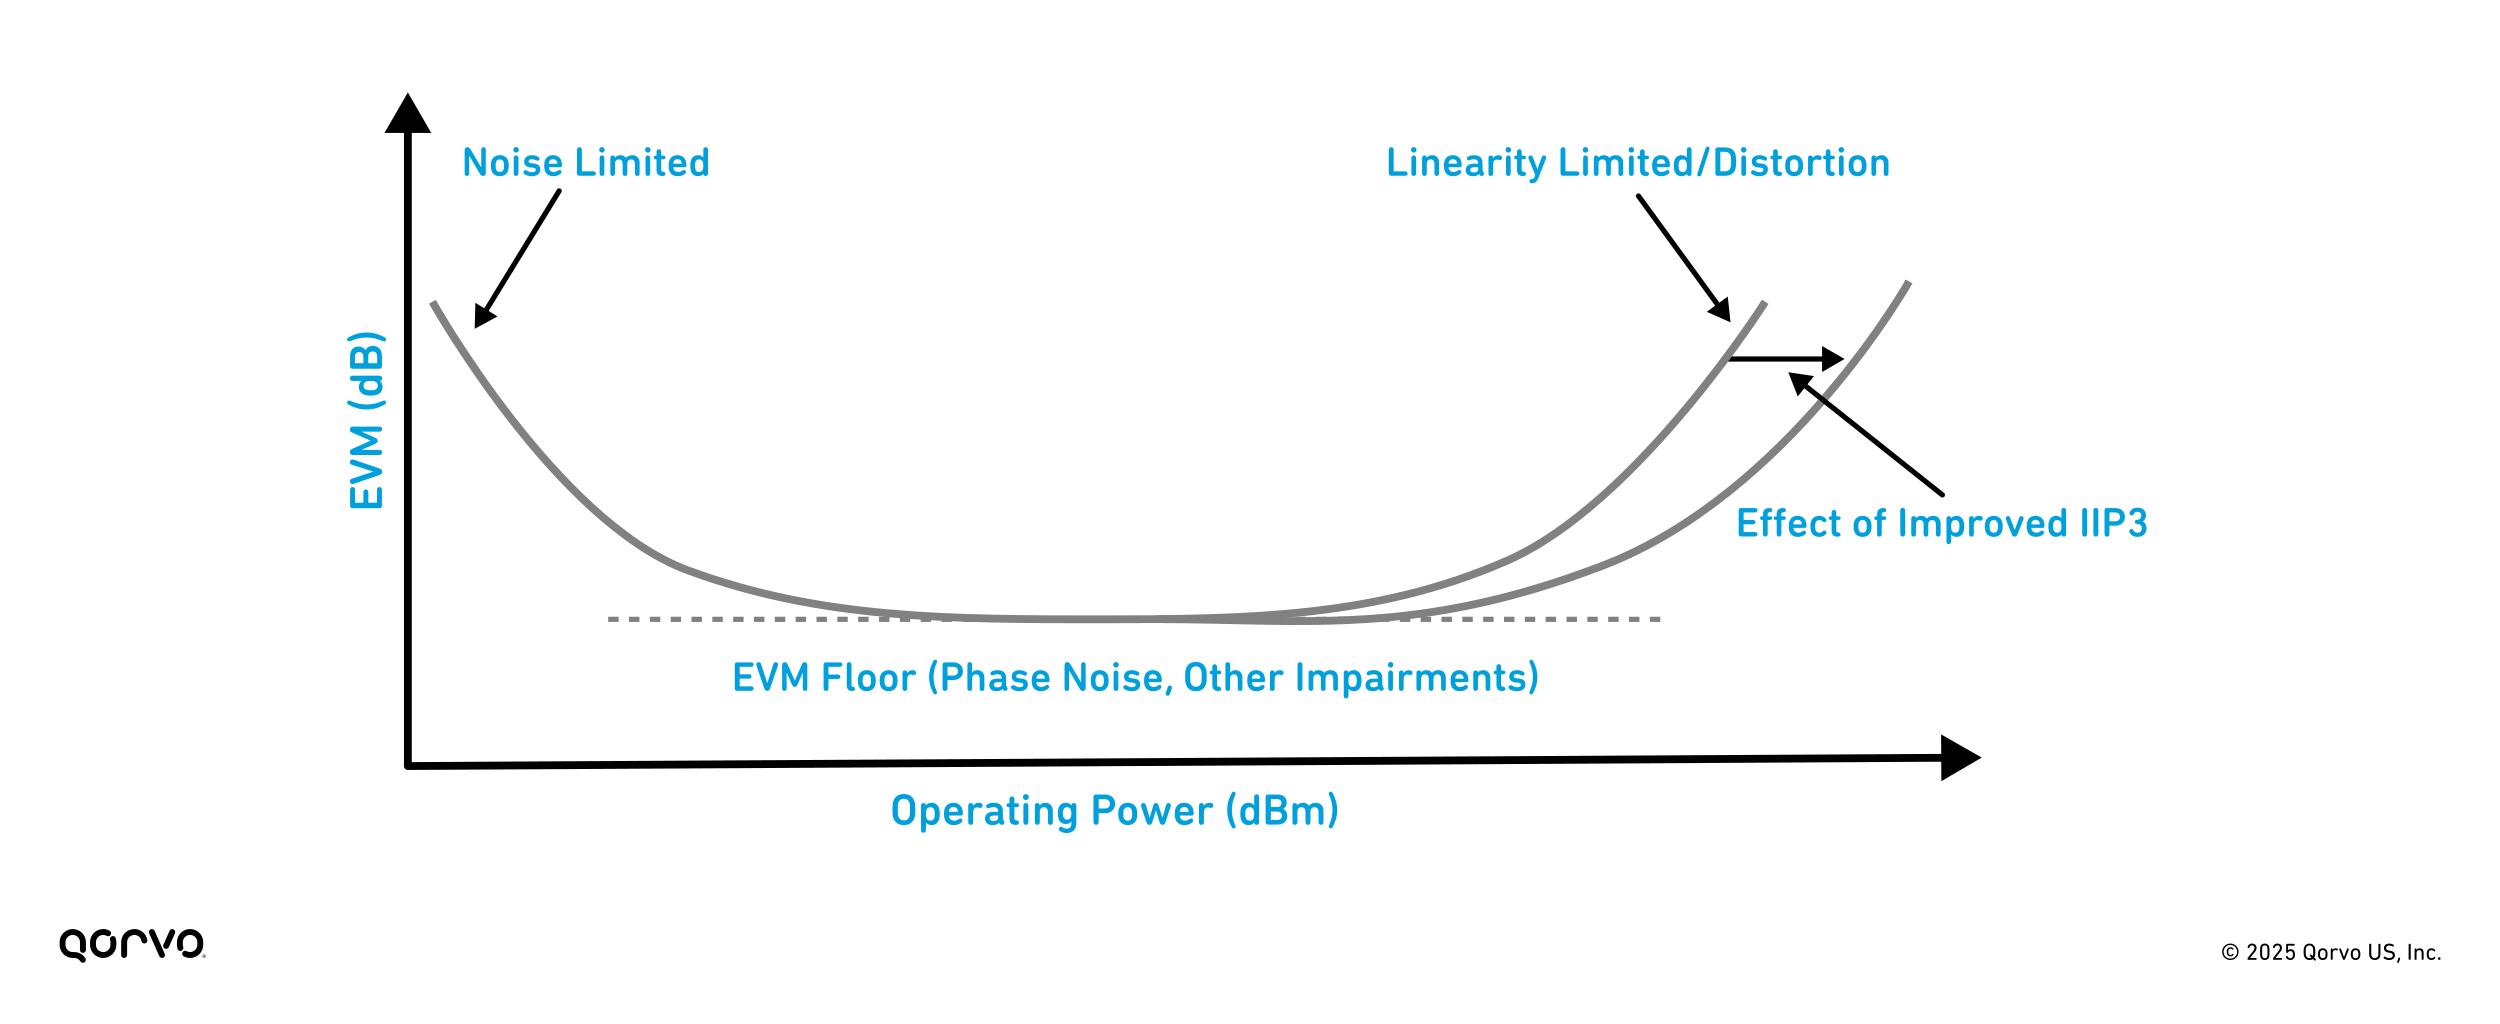 <?xml version="1.0" encoding="UTF-8"?>
<svg id="Layer_1" data-name="Layer 1" xmlns="http://www.w3.org/2000/svg" viewBox="0 0 960 393.05">
  <defs>
    <style>
      .cls-1, .cls-2 {
        stroke-width: 3px;
      }

      .cls-1, .cls-2, .cls-3, .cls-4 {
        fill: none;
        stroke-linejoin: round;
      }

      .cls-1, .cls-3 {
        stroke: #000;
        stroke-linecap: round;
      }

      .cls-2, .cls-4 {
        stroke: #818182;
      }

      .cls-3, .cls-4 {
        stroke-width: 2px;
      }

      .cls-5 {
        fill: #020000;
      }

      .cls-6 {
        fill: #00a0dd;
      }

      .cls-4 {
        stroke-dasharray: 4 4;
      }
    </style>
  </defs>
  <g>
    <g id="Qorvo_logo" data-name="Qorvo logo">
      <path class="cls-5" d="M44.68,362.81c0,2.79-2.26,5.05-5.05,5.05s-5.05-2.26-5.05-5.05v-1.01c0-2.79,2.26-5.05,5.05-5.05.88,0,1.71.23,2.44.63h0c.35.19.59.57.59,1,0,.63-.51,1.14-1.14,1.14-.2,0-.39-.05-.56-.15h0c-.4-.22-.85-.34-1.33-.34-1.53,0-2.78,1.24-2.78,2.78v1.01c0,1.53,1.24,2.78,2.78,2.78s2.78-1.24,2.78-2.78v-1.01c0-.3-.06-.62-.15-.89,0,0-.05-.22-.05-.33,0-.63.51-1.14,1.14-1.14.5,0,.93.33,1.08.78,0,0,0,.02,0,.02.15.48.25,1.02.25,1.55v1.01ZM59.37,357.45c-.26-.59-.94-.86-1.52-.6-.58.26-.83.94-.57,1.53l3.88,8.78c.26.59.95.87,1.52.61.58-.26.83-.95.57-1.54,0,0-3.88-8.78-3.88-8.78ZM62.75,362.75c-.26.59,0,1.27.57,1.53.58.25,1.26-.01,1.52-.6l2.34-5.29c.26-.59,0-1.27-.57-1.53-.58-.25-1.26.02-1.52.61,0,0-2.34,5.29-2.34,5.29ZM56.56,360.95h0c-.4-2.38-2.48-4.2-4.98-4.2-2.79,0-5.05,2.26-5.05,5.05v4.92c0,.63.51,1.14,1.14,1.14s1.14-.51,1.14-1.14v-4.92c0-1.53,1.24-2.78,2.78-2.78,1.38,0,2.53,1.01,2.74,2.33h0c.09.54.56.95,1.12.95.63,0,1.14-.51,1.14-1.14,0-.07,0-.15-.02-.22ZM32.78,367.95c-.94-1.5-2.59-2.38-4.31-2.36h-.58,0c-1.52-.02-2.74-1.25-2.74-2.78v-1.01c0-1.53,1.24-2.78,2.78-2.78s2.78,1.24,2.78,2.78v2.97h0c0,.63.51,1.14,1.14,1.14s1.14-.51,1.14-1.14v-2.97c0-2.79-2.26-5.05-5.05-5.05s-5.05,2.26-5.05,5.05v1.01c0,2.78,2.24,5.03,5.01,5.05h0s.58,0,.58,0c.96-.01,1.88.47,2.4,1.31h0c.29.47.88.67,1.4.46.58-.24.85-.91.62-1.48-.03-.07-.06-.13-.1-.19ZM67.94,362.81c0,.53.09,1.07.25,1.55,0,0,0,.02,0,.02.15.46.58.78,1.08.78.63,0,1.14-.51,1.14-1.14,0-.12-.05-.33-.05-.33-.09-.27-.15-.59-.15-.89v-1.01c0-1.53,1.24-2.78,2.78-2.78s2.78,1.24,2.78,2.78v1.01c0,1.53-1.24,2.78-2.78,2.78-.48,0-.94-.12-1.33-.34h0c-.17-.09-.36-.15-.56-.15-.63,0-1.14.51-1.14,1.14,0,.43.24.81.59,1h0c.72.4,1.55.63,2.44.63,2.79,0,5.05-2.26,5.05-5.05v-1.01c0-2.79-2.26-5.05-5.05-5.05-2.79,0-5.05,2.26-5.05,5.05v1.01Z"/>
      <path class="cls-5" d="M77.75,367.19c0-.37.29-.66.66-.66s.66.29.66.66-.28.66-.66.66-.66-.29-.66-.66ZM78.95,367.19c0-.31-.23-.54-.54-.54s-.54.23-.54.54.23.55.54.55.54-.23.54-.55ZM78.15,367.49v-.6s.03-.07.06-.07h.24c.15,0,.24.08.24.22,0,.1-.04.17-.13.2l.11.22s.01.03.01.04c0,.03-.02.06-.06.06-.03,0-.05-.01-.06-.04l-.13-.26h-.14s-.01,0-.01.01v.22s-.03.07-.07.07c-.04,0-.06-.03-.06-.07ZM78.57,367.04c0-.07-.04-.1-.12-.1h-.15s-.01,0-.01.01v.18s0,.01.01.01h.15c.08,0,.12-.04.12-.1Z"/>
    </g>
    <g>
      <path d="M853.3,365.49c0-1.78,1.38-3.16,3.16-3.16s3.16,1.38,3.16,3.16-1.38,3.16-3.16,3.16-3.16-1.38-3.16-3.16ZM859.05,365.49c0-1.5-1.12-2.61-2.59-2.61s-2.59,1.12-2.59,2.61,1.12,2.61,2.59,2.61,2.59-1.12,2.59-2.61ZM855.16,366.31c-.06-.18-.1-.4-.1-.82s.04-.64.1-.82c.22-.62.7-.95,1.38-.95.5,0,.87.22,1.09.5.04.05.07.13.07.19,0,.14-.11.28-.27.28-.09,0-.17-.04-.24-.13-.16-.19-.33-.29-.65-.29-.38,0-.67.16-.79.54-.04.14-.07.31-.07.68s.03.53.07.67c.13.38.41.54.79.54.31,0,.49-.1.65-.29.07-.08.15-.13.24-.13.16,0,.27.13.27.28,0,.06-.03.13-.07.19-.22.29-.58.5-1.09.5-.68,0-1.16-.33-1.38-.95Z"/>
      <path d="M863.23,367.71l2.09-2.67c.28-.36.42-.68.42-1.05,0-.56-.37-.96-.96-.96-.54,0-.84.29-.97.74-.06.2-.2.3-.35.3-.22,0-.38-.13-.38-.35,0-.04,0-.1.02-.14.14-.63.69-1.25,1.71-1.25s1.71.71,1.71,1.67c0,.55-.22,1.01-.6,1.49l-1.87,2.35v.02h2.17c.23,0,.37.14.37.35s-.13.35-.37.35h-2.83c-.23,0-.37-.14-.37-.33,0-.16.06-.29.22-.5Z"/>
      <path d="M867.87,365.49c0-1.44.06-1.76.14-2,.24-.75.83-1.16,1.67-1.16s1.43.41,1.67,1.16c.07.23.13.56.13,2s-.06,1.76-.13,2c-.24.75-.83,1.16-1.67,1.16s-1.43-.41-1.67-1.16c-.07-.23-.14-.56-.14-2ZM869.68,367.94c.45,0,.78-.21.93-.61.06-.19.1-.45.1-1.84s-.04-1.66-.1-1.85c-.14-.41-.48-.61-.93-.61s-.78.21-.93.61c-.06.19-.1.45-.1,1.85s.04,1.66.1,1.84c.14.41.48.61.93.61Z"/>
      <path d="M872.98,367.71l2.09-2.67c.28-.36.42-.68.42-1.05,0-.56-.37-.96-.96-.96-.54,0-.84.29-.97.74-.06.2-.2.3-.35.3-.22,0-.38-.13-.38-.35,0-.04,0-.1.02-.14.14-.63.69-1.25,1.71-1.25s1.71.71,1.71,1.67c0,.55-.22,1.01-.6,1.49l-1.87,2.35v.02h2.17c.23,0,.37.14.37.35s-.13.35-.37.35h-2.83c-.23,0-.37-.14-.37-.33,0-.16.06-.29.22-.5Z"/>
      <path d="M877.8,367.42c0-.2.14-.34.37-.34.16,0,.27.09.35.26.18.38.5.6.97.6.42,0,.78-.22.91-.6.05-.17.08-.41.08-.77s-.03-.59-.09-.77c-.13-.41-.45-.59-.87-.59-.4,0-.65.15-.86.46-.14.2-.25.27-.42.27-.23,0-.36-.14-.36-.39v-2.79c0-.21.13-.33.33-.33h2.59c.23,0,.37.14.37.35s-.13.35-.37.35h-2.17s-.05.02-.05.05v1.73h.02c.16-.22.52-.41,1.03-.41.75,0,1.29.35,1.5,1.01.08.26.13.56.13,1.05,0,.43-.04.76-.13,1-.22.69-.85,1.08-1.64,1.08-.86,0-1.48-.45-1.67-1.06-.02-.04-.03-.12-.03-.16Z"/>
      <path d="M884.76,367.2c-.14-.44-.17-.84-.17-1.71s.03-1.27.17-1.71c.31-.94,1.02-1.45,2.07-1.45s1.77.51,2.08,1.45c.14.44.17.84.17,1.71s-.03,1.27-.17,1.71c-.06.19-.14.35-.23.5l.48.48c.09.09.13.19.13.3,0,.2-.16.37-.37.37-.13,0-.22-.05-.31-.13l-.44-.44c-.35.25-.8.38-1.33.38-1.05,0-1.76-.51-2.07-1.45ZM887.6,367.7l-.5-.51c-.09-.09-.13-.19-.13-.3,0-.2.16-.37.37-.37.13,0,.22.05.31.13l.43.44.05-.14c.1-.3.14-.66.14-1.47s-.05-1.17-.14-1.47c-.18-.57-.58-.95-1.3-.95s-1.11.38-1.29.95c-.1.3-.14.66-.14,1.47s.04,1.17.14,1.47c.18.57.59.95,1.29.95.31,0,.57-.07.76-.2Z"/>
      <path d="M890.24,367.49c-.1-.3-.14-.59-.14-1.1s.04-.79.14-1.09c.23-.74.86-1.16,1.7-1.16s1.47.42,1.7,1.16c.1.3.14.59.14,1.09s-.04.8-.14,1.1c-.23.73-.86,1.16-1.7,1.16s-1.47-.43-1.7-1.16ZM892.92,367.27c.07-.23.1-.47.1-.88s-.03-.64-.1-.87c-.14-.43-.5-.67-.97-.67s-.83.24-.97.67c-.07.23-.1.46-.1.87s.03.65.1.88c.14.43.5.67.97.67s.83-.24.97-.67Z"/>
      <path d="M895.01,368.19v-3.59c0-.25.16-.41.38-.41s.38.15.38.41v.2h0c.18-.39.58-.66,1.11-.66.3,0,.5.07.64.15.15.08.22.2.22.32,0,.22-.15.38-.38.38-.05,0-.13-.02-.19-.05-.16-.06-.31-.11-.5-.11-.65,0-.91.54-.91,1.26v2.09c0,.25-.16.41-.38.41s-.38-.15-.38-.41Z"/>
      <path d="M899.59,368.13l-1.3-3.39c-.03-.07-.04-.13-.04-.19,0-.2.14-.36.37-.36.18,0,.3.11.36.27l1.12,3h.02l1.09-3c.06-.16.18-.27.36-.27.23,0,.37.16.37.36,0,.06,0,.12-.04.19l-1.31,3.39c-.13.35-.25.47-.5.47s-.36-.12-.5-.47Z"/>
      <path d="M902.84,367.49c-.1-.3-.14-.59-.14-1.1s.04-.79.14-1.09c.23-.74.86-1.16,1.7-1.16s1.47.42,1.7,1.16c.1.3.14.59.14,1.09s-.04.8-.14,1.1c-.23.73-.86,1.16-1.7,1.16s-1.47-.43-1.7-1.16ZM905.52,367.27c.07-.23.1-.47.1-.88s-.03-.64-.1-.87c-.14-.43-.5-.67-.97-.67s-.83.24-.97.67c-.07.23-.1.46-.1.87s.03.65.1.88c.14.43.5.67.97.67s.83-.24.97-.67Z"/>
      <path d="M913.28,362.81c0-.27.16-.43.41-.43s.4.16.4.43v3.59c0,1.49-.86,2.24-2.17,2.24s-2.16-.75-2.16-2.24v-3.59c0-.27.16-.43.41-.43s.4.16.4.43v3.59c0,.99.55,1.49,1.37,1.49s1.36-.5,1.36-1.49v-3.59Z"/>
      <path d="M915.5,368.07c-.13-.09-.2-.21-.2-.35,0-.2.15-.38.39-.38.09,0,.18.04.25.08.44.28.94.48,1.52.48.86,0,1.37-.41,1.37-1.04,0-.52-.29-.85-1.28-1l-.3-.04c-1.23-.19-1.81-.74-1.81-1.7,0-1.09.77-1.78,2-1.78.66,0,1.25.19,1.62.41.15.1.22.22.22.35,0,.2-.15.36-.36.36-.08,0-.18-.04-.26-.07-.39-.17-.79-.31-1.24-.31-.77,0-1.16.42-1.16.99,0,.51.32.84,1.27.98l.3.04c1.23.19,1.82.74,1.82,1.72,0,1.06-.76,1.84-2.24,1.84-.79,0-1.47-.28-1.9-.58Z"/>
      <path d="M920.96,367.98c.06-.18.18-.28.34-.28.2,0,.36.13.36.34,0,.05,0,.13-.03.18l-.44,1.3c-.06.18-.18.28-.34.28-.2,0-.34-.13-.34-.34,0-.05,0-.13.03-.18l.42-1.3Z"/>
      <path d="M924.91,362.81c0-.27.16-.43.41-.43s.4.16.4.43v5.35c0,.27-.16.43-.4.43s-.41-.16-.41-.43v-5.35Z"/>
      <path d="M927.21,364.6c0-.25.16-.41.38-.41s.38.15.38.41v.13h0c.21-.33.62-.58,1.21-.58.94,0,1.49.64,1.49,1.62v2.43c0,.25-.16.41-.38.41s-.38-.15-.38-.41v-2.25c0-.69-.32-1.1-.96-1.1-.58,0-.99.41-.99,1.05v2.3c0,.25-.16.41-.38.41s-.38-.15-.38-.41v-3.59Z"/>
      <path d="M931.98,367.49c-.08-.26-.13-.61-.13-1.1s.05-.83.13-1.09c.24-.75.87-1.16,1.7-1.16.65,0,1.11.28,1.38.63.07.1.11.18.11.28,0,.19-.14.33-.33.33-.13,0-.23-.07-.33-.18-.2-.22-.43-.36-.82-.36-.47,0-.82.22-.96.67-.07.23-.1.5-.1.87s.03.66.1.88c.14.45.5.67.96.67.39,0,.62-.14.82-.36.1-.11.2-.18.33-.18.19,0,.33.14.33.33,0,.1-.04.18-.11.28-.27.35-.73.63-1.38.63-.83,0-1.46-.41-1.7-1.16Z"/>
      <path d="M936.67,367.57c.28,0,.51.23.51.51s-.23.51-.51.51-.51-.23-.51-.51.23-.51.51-.51Z"/>
    </g>
  </g>
  <g>
    <g>
      <line class="cls-3" x1="663.34" y1="137.85" x2="701.13" y2="137.85"/>
      <polygon points="699.68 142.84 708.31 137.85 699.68 132.87 699.68 142.84"/>
    </g>
    <g>
      <polyline class="cls-1" points="156.62 48.42 156.62 67.78 156.62 294.16 748.06 290.98"/>
      <polygon points="147.64 51.04 156.62 35.5 165.6 51.04 147.64 51.04"/>
      <polygon points="745.48 299.97 760.98 290.91 745.38 282.01 745.48 299.97"/>
    </g>
    <line class="cls-4" x1="233.54" y1="237.82" x2="638.62" y2="237.82"/>
    <path class="cls-2" d="M166.03,115.88s47.2,84.25,98.01,103.09c50.81,18.85,100.86,18.85,157.91,18.85s106.48-.53,156.68-22.48,99.24-99.46,99.24-99.46"/>
    <path class="cls-2" d="M444.35,237.75c57.05,0,99.78,6.85,171.3-20.63s117.44-109.04,117.44-109.04"/>
    <g>
      <line class="cls-3" x1="629.18" y1="75.27" x2="660.29" y2="117.98"/>
      <polygon points="655.4 119.74 664.52 123.78 663.46 113.87 655.4 119.74"/>
    </g>
    <g>
      <line class="cls-3" x1="745.88" y1="190.05" x2="692.31" y2="147.42"/>
      <polygon points="696.56 144.42 686.7 142.95 690.35 152.23 696.56 144.42"/>
    </g>
    <g>
      <line class="cls-3" x1="214.72" y1="73.31" x2="186.03" y2="120.14"/>
      <polygon points="182.54 116.29 182.28 126.26 191.04 121.5 182.54 116.29"/>
    </g>
    <g>
      <path class="cls-6" d="M178.43,57.66c0-.7.42-1.14,1.07-1.14.54,0,.9.32,1.25.93l4,6.79h.05v-6.79c0-.59.37-.93.88-.93s.86.34.86.93v8.98c0,.7-.42,1.14-1.06,1.14-.56,0-.91-.32-1.26-.93l-3.99-6.79h-.06v6.79c0,.59-.37.93-.86.93s-.88-.34-.88-.93v-8.98Z"/>
      <path class="cls-6" d="M188.75,65.53c-.18-.54-.26-1.06-.26-1.9s.08-1.36.26-1.91c.43-1.34,1.62-2.13,3.18-2.13s2.74.79,3.17,2.13c.18.54.26,1.06.26,1.91s-.08,1.36-.26,1.9c-.43,1.34-1.62,2.13-3.17,2.13s-2.75-.78-3.18-2.13ZM193.38,65.05c.13-.4.16-.77.16-1.42s-.03-1.01-.16-1.42c-.22-.64-.72-1.01-1.44-1.01s-1.23.37-1.46,1.01c-.13.42-.16.77-.16,1.42s.03,1.02.16,1.42c.22.64.74,1.01,1.46,1.01s1.22-.37,1.44-1.01Z"/>
      <path class="cls-6" d="M198.18,56.46c.59,0,1.07.48,1.07,1.07s-.48,1.07-1.07,1.07-1.07-.48-1.07-1.07.48-1.07,1.07-1.07ZM197.28,66.62v-5.99c0-.59.37-.94.9-.94s.9.35.9.94v5.99c0,.59-.37.94-.9.94s-.9-.35-.9-.94Z"/>
      <path class="cls-6" d="M201.42,66.88c-.3-.19-.43-.42-.43-.72,0-.43.34-.82.82-.82.18,0,.37.06.56.18.59.37,1.17.62,1.97.62.88,0,1.42-.34,1.42-.91,0-.48-.27-.75-1.28-.85l-.83-.08c-1.58-.18-2.37-.96-2.37-2.27,0-1.47,1.06-2.43,2.99-2.43.88,0,1.71.24,2.34.58.35.19.54.42.54.74,0,.45-.3.79-.75.79-.18,0-.32-.05-.56-.18-.5-.24-1.09-.42-1.67-.42-.8,0-1.17.35-1.17.8s.29.72,1.26.82l.83.08c1.63.16,2.38.99,2.38,2.27,0,1.54-1.15,2.59-3.25,2.59-1.18,0-2.18-.35-2.82-.78Z"/>
      <path class="cls-6" d="M209.23,65.52c-.16-.5-.27-1.09-.27-1.89s.1-1.41.26-1.91c.43-1.34,1.62-2.13,3.15-2.13s2.74.82,3.17,2.13c.16.51.26,1.12.26,1.86,0,.37-.22.62-.62.62h-4.31c-.06,0-.1.03-.1.1,0,.22.05.42.11.59.26.75.86,1.17,1.75,1.17.66,0,1.09-.19,1.58-.53.21-.14.42-.26.66-.26.46,0,.75.32.75.75,0,.3-.13.51-.37.71-.69.56-1.54.93-2.79.93-1.65,0-2.8-.8-3.23-2.14ZM213.89,62.11c-.21-.62-.78-.99-1.5-.99s-1.31.37-1.52.99c-.06.19-.1.38-.1.66,0,.06.03.1.1.1h3.03c.06,0,.1-.03.1-.1,0-.27-.03-.46-.1-.66Z"/>
      <path class="cls-6" d="M221.57,57.51c0-.61.4-.99.94-.99s.94.38.94.99v8.18c0,.06.03.1.1.1h4.29c.59,0,.96.35.96.85s-.37.85-.96.85h-5.33c-.58,0-.94-.37-.94-.94v-9.03Z"/>
      <path class="cls-6" d="M231.15,56.46c.59,0,1.07.48,1.07,1.07s-.48,1.07-1.07,1.07-1.07-.48-1.07-1.07.48-1.07,1.07-1.07ZM230.26,66.62v-5.99c0-.59.37-.94.9-.94s.9.35.9.94v5.99c0,.59-.37.94-.9.94s-.9-.35-.9-.94Z"/>
      <path class="cls-6" d="M234.38,60.64c0-.59.37-.94.9-.94s.82.34.9.8h.02c.34-.48,1.01-.9,2.03-.9.91,0,1.65.37,2.11,1.02h.02c.59-.64,1.36-1.02,2.46-1.02,1.79,0,2.8,1.22,2.8,2.87v4.16c0,.59-.37.94-.9.94s-.9-.35-.9-.94v-3.75c0-.99-.5-1.68-1.46-1.68s-1.47.69-1.47,1.68v3.75c0,.59-.37.94-.9.94s-.9-.35-.9-.94v-3.75c0-.99-.5-1.68-1.46-1.68s-1.47.69-1.47,1.68v3.75c0,.59-.37.94-.9.94s-.9-.35-.9-.94v-5.99Z"/>
      <path class="cls-6" d="M248.77,56.46c.59,0,1.07.48,1.07,1.07s-.48,1.07-1.07,1.07-1.07-.48-1.07-1.07.48-1.07,1.07-1.07ZM247.87,66.62v-5.99c0-.59.37-.94.9-.94s.9.35.9.94v5.99c0,.59-.37.94-.9.94s-.9-.35-.9-.94Z"/>
      <path class="cls-6" d="M251.77,61.16c-.45,0-.74-.27-.74-.69s.29-.7.74-.7h.22c.06,0,.11-.03.11-.1v-1.41c0-.59.38-.94.91-.94s.88.35.88.94v1.41c0,.06.03.1.1.1h.82c.45,0,.74.29.74.7s-.29.69-.74.69h-.82c-.06,0-.1.03-.1.1v3.84c0,.62.18.82.83.88.56.05.82.4.82.8,0,.45-.32.8-.98.8h-.14c-1.68,0-2.32-.75-2.32-2.43v-3.89c0-.06-.05-.1-.11-.1h-.22Z"/>
      <path class="cls-6" d="M257.01,65.52c-.16-.5-.27-1.09-.27-1.89s.1-1.41.26-1.91c.43-1.34,1.62-2.13,3.15-2.13s2.74.82,3.17,2.13c.16.51.26,1.12.26,1.86,0,.37-.22.62-.62.62h-4.31c-.06,0-.1.03-.1.1,0,.22.05.42.11.59.26.75.86,1.17,1.75,1.17.66,0,1.09-.19,1.58-.53.21-.14.42-.26.66-.26.46,0,.75.32.75.75,0,.3-.13.51-.37.71-.69.56-1.54.93-2.79.93-1.65,0-2.8-.8-3.23-2.14ZM261.66,62.11c-.21-.62-.78-.99-1.5-.99s-1.31.37-1.52.99c-.06.19-.1.38-.1.66,0,.06.03.1.1.1h3.03c.06,0,.1-.03.1-.1,0-.27-.03-.46-.1-.66Z"/>
      <path class="cls-6" d="M271.87,57.47v9.16c0,.59-.37.94-.9.94s-.82-.32-.9-.82h-.02c-.37.53-.99.91-2.08.91-1.28,0-2.24-.74-2.64-1.95-.19-.59-.27-1.22-.27-2.08s.08-1.49.27-2.08c.4-1.22,1.36-1.95,2.64-1.95,1.09,0,1.75.42,2.08.91h.02v-3.04c0-.59.37-.94.9-.94s.9.35.9.94ZM267.05,62.22c-.11.34-.16.8-.16,1.41s.05,1.07.16,1.41c.24.74.75,1.02,1.42,1.02s1.2-.29,1.44-1.02c.11-.34.16-.8.16-1.41s-.05-1.07-.16-1.41c-.24-.74-.75-1.02-1.44-1.02s-1.18.29-1.42,1.02Z"/>
    </g>
    <g>
      <path class="cls-6" d="M135.39,195.15c-.58,0-.96-.36-.96-.95v-6.1c0-.67.4-1.08.96-1.08s.95.42.95,1.08v4.83c0,.07.04.11.11.11h2.99c.07,0,.11-.04.11-.11v-3.92c0-.67.4-1.08.95-1.08s.95.41.95,1.08v3.92c0,.07.04.11.11.11h3.1c.07,0,.11-.04.11-.11v-4.83c0-.67.4-1.08.95-1.08s.95.42.95,1.08v6.1c0,.59-.38.95-.95.95h-10.33Z"/>
      <path class="cls-6" d="M145.55,182.46l-9.76,3.33c-.14.05-.31.07-.45.07-.56,0-.99-.43-.99-1.03,0-.49.25-.85.81-1.03l8.17-2.68v-.05l-8.17-2.57c-.56-.18-.81-.54-.81-1.03,0-.61.43-1.03.99-1.03.14,0,.31.04.45.07l9.76,3.33c.9.31,1.22.7,1.22,1.3s-.32,1.01-1.22,1.31Z"/>
      <path class="cls-6" d="M135.62,174.72c-.79,0-1.28-.47-1.28-1.19,0-.63.34-.92,1.1-1.26l6.79-3.03v-.07l-6.79-2.95c-.76-.32-1.1-.61-1.1-1.24,0-.72.49-1.17,1.28-1.17h10.1c.67,0,1.04.41,1.04.97s-.38.99-1.04.99h-6.72v.09l5.08,2.23c.74.32.95.65.95,1.15s-.22.85-.95,1.17l-5.08,2.25v.09h6.72c.67,0,1.04.41,1.04.97s-.38.99-1.04.99h-10.1Z"/>
      <path class="cls-6" d="M140.77,157.24c-2.5,0-4.66-.61-6.93-1.85-.38-.22-.56-.49-.56-.81,0-.47.34-.77.77-.77.14,0,.29.04.47.11,2.09.92,4.01,1.4,6.25,1.4s4.16-.49,6.25-1.4c.18-.07.32-.11.47-.11.43,0,.77.31.77.77,0,.32-.18.59-.56.81-2.27,1.24-4.43,1.85-6.93,1.85Z"/>
      <path class="cls-6" d="M135.41,144.26h10.3c.67,0,1.06.42,1.06,1.01s-.36.92-.92,1.01v.02c.59.41,1.03,1.12,1.03,2.34,0,1.44-.83,2.52-2.2,2.97-.67.22-1.37.31-2.34.31s-1.67-.09-2.34-.31c-1.37-.45-2.2-1.53-2.2-2.97,0-1.22.47-1.96,1.03-2.34v-.02h-3.42c-.67,0-1.06-.42-1.06-1.01s.4-1.01,1.06-1.01ZM140.76,149.68c.38.13.9.18,1.58.18s1.21-.05,1.58-.18c.83-.27,1.15-.85,1.15-1.6s-.32-1.35-1.15-1.62c-.38-.13-.9-.18-1.58-.18s-1.21.05-1.58.18c-.83.27-1.15.85-1.15,1.62s.32,1.33,1.15,1.6Z"/>
      <path class="cls-6" d="M135.39,141.6c-.58,0-.96-.36-.96-.95v-3.78c0-2.56,1.3-3.82,3.24-3.82,1.28,0,2.16.56,2.61,1.42h.04c.36-.9,1.39-1.64,2.83-1.64,2.3,0,3.53,1.55,3.53,4.11v3.71c0,.59-.36.95-.94.95h-10.35ZM139.53,136.92c0-1.08-.65-1.75-1.6-1.75s-1.62.67-1.62,1.75v2.45c0,.07.04.11.11.11h3.01c.07,0,.11-.04.11-.11v-2.45ZM144.81,139.37v-2.56c0-1.19-.68-1.85-1.71-1.85s-1.69.67-1.69,1.85v2.56c0,.07.04.11.11.11h3.19c.07,0,.11-.04.11-.11Z"/>
      <path class="cls-6" d="M140.77,129.6c-2.23,0-4.16.49-6.25,1.4-.18.07-.32.11-.47.11-.43,0-.77-.31-.77-.77,0-.32.18-.59.56-.81,2.27-1.24,4.43-1.85,6.93-1.85s4.66.61,6.93,1.85c.38.22.56.49.56.81,0,.47-.34.77-.77.77-.14,0-.29-.04-.47-.11-2.09-.92-4.01-1.4-6.25-1.4Z"/>
    </g>
    <g>
      <path class="cls-6" d="M282.16,255.2c0-.51.32-.85.85-.85h5.43c.59,0,.96.35.96.85s-.37.85-.96.85h-4.29c-.06,0-.1.03-.1.1v2.66c0,.06.03.1.1.1h3.49c.59,0,.96.35.96.85s-.37.85-.96.85h-3.49c-.06,0-.1.03-.1.1v2.75c0,.06.03.1.1.1h4.29c.59,0,.96.35.96.85s-.37.85-.96.85h-5.43c-.53,0-.85-.34-.85-.85v-9.19Z"/>
      <path class="cls-6" d="M293.44,264.23l-2.96-8.67c-.05-.13-.06-.27-.06-.4,0-.5.38-.88.91-.88.43,0,.75.22.91.72l2.38,7.27h.05l2.29-7.27c.16-.5.48-.72.91-.72.54,0,.91.38.91.88,0,.13-.03.27-.06.4l-2.96,8.67c-.27.8-.62,1.09-1.15,1.09s-.9-.29-1.17-1.09Z"/>
      <path class="cls-6" d="M300.32,255.41c0-.7.42-1.14,1.06-1.14.56,0,.82.3,1.12.98l2.69,6.04h.06l2.62-6.04c.29-.67.54-.98,1.1-.98.64,0,1.04.43,1.04,1.14v8.98c0,.59-.37.93-.86.93s-.88-.34-.88-.93v-5.97h-.08l-1.98,4.51c-.29.66-.58.85-1.02.85s-.75-.19-1.04-.85l-2-4.51h-.08v5.97c0,.59-.37.93-.86.93s-.88-.34-.88-.93v-8.98Z"/>
      <path class="cls-6" d="M316.24,255.2c0-.51.32-.85.85-.85h5.43c.59,0,.96.35.96.85s-.37.85-.96.85h-4.29c-.06,0-.1.03-.1.1v2.77c0,.06.03.1.1.1h3.49c.59,0,.96.35.96.85s-.37.85-.96.85h-3.49c-.06,0-.1.03-.1.1v3.52c0,.61-.4.99-.94.99s-.94-.38-.94-.99v-9.12Z"/>
      <path class="cls-6" d="M327.27,265.33c-1.57,0-2.11-.78-2.11-2.26v-7.86c0-.59.37-.94.9-.94s.9.35.9.94v7.72c0,.54.18.74.62.8.53.06.75.38.75.78,0,.46-.29.82-.93.82h-.13Z"/>
      <path class="cls-6" d="M329.68,263.28c-.18-.54-.26-1.06-.26-1.9s.08-1.36.26-1.91c.43-1.34,1.62-2.13,3.18-2.13s2.74.79,3.17,2.13c.18.54.26,1.06.26,1.91s-.08,1.36-.26,1.9c-.43,1.34-1.62,2.13-3.17,2.13s-2.75-.78-3.18-2.13ZM334.31,262.8c.13-.4.16-.77.16-1.42s-.03-1.01-.16-1.42c-.22-.64-.72-1.01-1.44-1.01s-1.23.37-1.46,1.01c-.13.42-.16.77-.16,1.42s.03,1.02.16,1.42c.22.64.74,1.01,1.46,1.01s1.22-.37,1.44-1.01Z"/>
      <path class="cls-6" d="M338.05,263.28c-.18-.54-.26-1.06-.26-1.9s.08-1.36.26-1.91c.43-1.34,1.62-2.13,3.18-2.13s2.74.79,3.17,2.13c.18.54.26,1.06.26,1.91s-.08,1.36-.26,1.9c-.43,1.34-1.62,2.13-3.17,2.13s-2.75-.78-3.18-2.13ZM342.68,262.8c.13-.4.16-.77.16-1.42s-.03-1.01-.16-1.42c-.22-.64-.72-1.01-1.44-1.01s-1.23.37-1.46,1.01c-.13.42-.16.77-.16,1.42s.03,1.02.16,1.42c.22.64.74,1.01,1.46,1.01s1.22-.37,1.44-1.01Z"/>
      <path class="cls-6" d="M348.37,258.42h.02c.34-.59,1.04-1.07,1.95-1.07.43,0,.74.1.98.21.34.18.48.43.48.74,0,.53-.35.91-.88.91-.13,0-.27-.03-.42-.08-.22-.06-.48-.13-.72-.13-.99,0-1.41.78-1.41,1.95v3.43c0,.59-.37.94-.9.94s-.9-.35-.9-.94v-5.99c0-.59.37-.94.9-.94s.9.35.9.94v.03Z"/>
      <path class="cls-6" d="M356.77,259.98c0-2.22.54-4.15,1.65-6.16.19-.34.43-.5.72-.5.42,0,.69.3.69.69,0,.13-.03.26-.1.42-.82,1.86-1.25,3.57-1.25,5.55s.43,3.7,1.25,5.55c.06.16.1.29.1.42,0,.38-.27.69-.69.69-.29,0-.53-.16-.72-.5-1.1-2.02-1.65-3.94-1.65-6.16Z"/>
      <path class="cls-6" d="M361.95,264.32v-9.12c0-.51.32-.85.83-.85h3.41c2.11,0,3.58,1.36,3.58,3.38s-1.47,3.39-3.58,3.39h-2.26c-.06,0-.1.03-.1.1v3.11c0,.61-.4.99-.94.99s-.94-.38-.94-.99ZM367.89,257.73c0-.99-.69-1.68-1.81-1.68h-2.14c-.06,0-.1.03-.1.1v3.17c0,.06.03.1.1.1h2.14c1.12,0,1.81-.67,1.81-1.68Z"/>
      <path class="cls-6" d="M376.21,264.37v-3.75c0-.99-.48-1.68-1.46-1.68s-1.47.69-1.47,1.68v3.75c0,.59-.37.94-.9.94s-.9-.35-.9-.94v-9.16c0-.59.37-.94.9-.94s.9.35.9.94v3.03h.02c.4-.56,1.12-.9,2.03-.9,1.65,0,2.67,1.22,2.67,2.87v4.16c0,.59-.37.94-.9.94s-.9-.35-.9-.94Z"/>
      <path class="cls-6" d="M386.9,264.48c0,.48-.38.83-.9.83-.32,0-.58-.11-.75-.37l-.26-.38h-.02c-.45.53-1.23.85-2.27.85-1.82,0-2.8-.86-2.8-2.34,0-1.66,1.17-2.46,3.07-2.46h1.58c.06,0,.1-.03.1-.1v-.19c0-.9-.51-1.42-1.73-1.42-.54,0-1.07.16-1.41.32-.16.06-.32.1-.46.1-.43,0-.74-.29-.74-.74,0-.26.13-.54.45-.7.5-.29,1.3-.53,2.35-.53,2.19,0,3.23,1.09,3.23,2.99v2.43c0,.4.05.56.16.77l.24.42c.1.18.14.35.14.53ZM384.66,262.74v-.69c0-.06-.03-.1-.1-.1h-1.28c-1.18,0-1.66.34-1.66,1.04,0,.64.46.96,1.34.96,1.04,0,1.7-.4,1.7-1.22Z"/>
      <path class="cls-6" d="M388.64,264.63c-.3-.19-.43-.42-.43-.72,0-.43.34-.82.82-.82.18,0,.37.06.56.18.59.37,1.17.62,1.97.62.88,0,1.42-.34,1.42-.91,0-.48-.27-.75-1.28-.85l-.83-.08c-1.58-.18-2.37-.96-2.37-2.27,0-1.47,1.06-2.43,2.99-2.43.88,0,1.71.24,2.34.58.35.19.54.42.54.74,0,.45-.3.79-.75.79-.18,0-.32-.05-.56-.18-.5-.24-1.09-.42-1.67-.42-.8,0-1.17.35-1.17.8s.29.72,1.26.82l.83.08c1.63.16,2.38.99,2.38,2.27,0,1.54-1.15,2.59-3.25,2.59-1.18,0-2.18-.35-2.82-.78Z"/>
      <path class="cls-6" d="M396.45,263.27c-.16-.5-.27-1.09-.27-1.89s.1-1.41.26-1.91c.43-1.34,1.62-2.13,3.15-2.13s2.74.82,3.17,2.13c.16.51.26,1.12.26,1.86,0,.37-.22.62-.62.62h-4.31c-.06,0-.1.03-.1.1,0,.22.05.42.11.59.26.75.86,1.17,1.75,1.17.66,0,1.09-.19,1.58-.53.21-.14.42-.26.66-.26.46,0,.75.32.75.75,0,.3-.13.51-.37.71-.69.56-1.54.93-2.79.93-1.65,0-2.8-.8-3.23-2.14ZM401.11,259.86c-.21-.62-.78-.99-1.5-.99s-1.31.37-1.52.99c-.06.19-.1.38-.1.66,0,.06.03.1.1.1h3.03c.06,0,.1-.03.1-.1,0-.27-.03-.46-.1-.66Z"/>
      <path class="cls-6" d="M408.79,255.41c0-.7.42-1.14,1.07-1.14.54,0,.9.32,1.25.93l4,6.79h.05v-6.79c0-.59.37-.93.88-.93s.86.34.86.93v8.98c0,.7-.42,1.14-1.06,1.14-.56,0-.91-.32-1.26-.93l-3.99-6.79h-.06v6.79c0,.59-.37.93-.86.93s-.88-.34-.88-.93v-8.98Z"/>
      <path class="cls-6" d="M419.11,263.28c-.18-.54-.26-1.06-.26-1.9s.08-1.36.26-1.91c.43-1.34,1.62-2.13,3.18-2.13s2.74.79,3.17,2.13c.18.54.26,1.06.26,1.91s-.08,1.36-.26,1.9c-.43,1.34-1.62,2.13-3.17,2.13s-2.75-.78-3.18-2.13ZM423.73,262.8c.13-.4.16-.77.16-1.42s-.03-1.01-.16-1.42c-.22-.64-.72-1.01-1.44-1.01s-1.23.37-1.46,1.01c-.13.42-.16.77-.16,1.42s.03,1.02.16,1.42c.22.64.74,1.01,1.46,1.01s1.22-.37,1.44-1.01Z"/>
      <path class="cls-6" d="M428.53,254.21c.59,0,1.07.48,1.07,1.07s-.48,1.07-1.07,1.07-1.07-.48-1.07-1.07.48-1.07,1.07-1.07ZM427.63,264.37v-5.99c0-.59.37-.94.9-.94s.9.35.9.94v5.99c0,.59-.37.94-.9.94s-.9-.35-.9-.94Z"/>
      <path class="cls-6" d="M431.78,264.63c-.3-.19-.43-.42-.43-.72,0-.43.34-.82.82-.82.18,0,.37.06.56.18.59.37,1.17.62,1.97.62.88,0,1.42-.34,1.42-.91,0-.48-.27-.75-1.28-.85l-.83-.08c-1.58-.18-2.37-.96-2.37-2.27,0-1.47,1.06-2.43,2.99-2.43.88,0,1.71.24,2.34.58.35.19.54.42.54.74,0,.45-.3.79-.75.79-.18,0-.32-.05-.56-.18-.5-.24-1.09-.42-1.67-.42-.8,0-1.17.35-1.17.8s.29.72,1.26.82l.83.08c1.63.16,2.38.99,2.38,2.27,0,1.54-1.15,2.59-3.25,2.59-1.18,0-2.18-.35-2.82-.78Z"/>
      <path class="cls-6" d="M439.58,263.27c-.16-.5-.27-1.09-.27-1.89s.1-1.41.26-1.91c.43-1.34,1.62-2.13,3.15-2.13s2.74.82,3.17,2.13c.16.51.26,1.12.26,1.86,0,.37-.22.62-.62.62h-4.31c-.06,0-.1.03-.1.1,0,.22.05.42.11.59.26.75.86,1.17,1.75,1.17.66,0,1.09-.19,1.58-.53.21-.14.42-.26.66-.26.46,0,.75.32.75.75,0,.3-.13.51-.37.71-.69.56-1.54.93-2.79.93-1.65,0-2.8-.8-3.23-2.14ZM444.24,259.86c-.21-.62-.78-.99-1.5-.99s-1.31.37-1.52.99c-.06.19-.1.38-.1.66,0,.06.03.1.1.1h3.03c.06,0,.1-.03.1-.1,0-.27-.03-.46-.1-.66Z"/>
      <path class="cls-6" d="M448.4,263.89c.13-.4.43-.62.78-.62.45,0,.83.3.83.82,0,.1-.02.21-.05.3l-.75,2.18c-.13.4-.43.62-.79.62-.46,0-.77-.3-.77-.82,0-.1.02-.21.05-.3l.69-2.18Z"/>
      <path class="cls-6" d="M455.42,256.78c.56-1.71,1.94-2.61,3.81-2.61s3.27.9,3.83,2.61c.26.78.32,1.42.32,3.01s-.06,2.22-.32,3.01c-.56,1.71-1.94,2.61-3.83,2.61s-3.25-.9-3.81-2.61c-.26-.79-.32-1.42-.32-3.01s.06-2.22.32-3.01ZM461.24,257.29c-.29-.88-.93-1.42-2-1.42s-1.7.54-1.98,1.42c-.16.46-.22,1.04-.22,2.5s.06,2.03.22,2.5c.29.88.93,1.42,1.98,1.42s1.71-.54,2-1.42c.16-.46.22-1.04.22-2.5s-.06-2.03-.22-2.5Z"/>
      <path class="cls-6" d="M465.2,258.91c-.45,0-.74-.27-.74-.69s.29-.7.74-.7h.22c.06,0,.11-.03.11-.1v-1.41c0-.59.38-.94.91-.94s.88.35.88.94v1.41c0,.06.03.1.1.1h.82c.45,0,.74.29.74.7s-.29.69-.74.69h-.82c-.06,0-.1.03-.1.1v3.84c0,.62.18.82.83.88.56.05.82.4.82.8,0,.45-.32.8-.98.8h-.14c-1.68,0-2.32-.75-2.32-2.43v-3.89c0-.06-.05-.1-.11-.1h-.22Z"/>
      <path class="cls-6" d="M475.3,264.37v-3.75c0-.99-.48-1.68-1.46-1.68s-1.47.69-1.47,1.68v3.75c0,.59-.37.94-.9.94s-.9-.35-.9-.94v-9.16c0-.59.37-.94.9-.94s.9.35.9.94v3.03h.02c.4-.56,1.12-.9,2.03-.9,1.65,0,2.67,1.22,2.67,2.87v4.16c0,.59-.37.94-.9.94s-.9-.35-.9-.94Z"/>
      <path class="cls-6" d="M479.2,263.27c-.16-.5-.27-1.09-.27-1.89s.1-1.41.26-1.91c.43-1.34,1.62-2.13,3.15-2.13s2.74.82,3.17,2.13c.16.51.26,1.12.26,1.86,0,.37-.22.62-.62.62h-4.31c-.06,0-.1.03-.1.1,0,.22.05.42.11.59.26.75.86,1.17,1.75,1.17.66,0,1.09-.19,1.58-.53.21-.14.42-.26.66-.26.46,0,.75.32.75.75,0,.3-.13.51-.37.71-.69.56-1.54.93-2.79.93-1.65,0-2.8-.8-3.23-2.14ZM483.86,259.86c-.21-.62-.78-.99-1.5-.99s-1.31.37-1.52.99c-.06.19-.1.38-.1.66,0,.06.03.1.1.1h3.03c.06,0,.1-.03.1-.1,0-.27-.03-.46-.1-.66Z"/>
      <path class="cls-6" d="M489.47,258.42h.02c.34-.59,1.04-1.07,1.95-1.07.43,0,.74.1.98.21.34.18.48.43.48.74,0,.53-.35.91-.88.91-.13,0-.27-.03-.42-.08-.22-.06-.48-.13-.72-.13-.99,0-1.41.78-1.41,1.95v3.43c0,.59-.37.94-.9.94s-.9-.35-.9-.94v-5.99c0-.59.37-.94.9-.94s.9.35.9.94v.03Z"/>
      <path class="cls-6" d="M498.26,255.26c0-.61.4-.99.94-.99s.94.38.94.99v9.06c0,.61-.4.99-.94.99s-.94-.38-.94-.99v-9.06Z"/>
      <path class="cls-6" d="M502.51,258.38c0-.59.37-.94.9-.94s.82.34.9.8h.02c.34-.48,1.01-.9,2.03-.9.91,0,1.65.37,2.11,1.02h.02c.59-.64,1.36-1.02,2.46-1.02,1.79,0,2.8,1.22,2.8,2.87v4.16c0,.59-.37.94-.9.94s-.9-.35-.9-.94v-3.75c0-.99-.5-1.68-1.46-1.68s-1.47.69-1.47,1.68v3.75c0,.59-.37.94-.9.94s-.9-.35-.9-.94v-3.75c0-.99-.5-1.68-1.46-1.68s-1.47.69-1.47,1.68v3.75c0,.59-.37.94-.9.94s-.9-.35-.9-.94v-5.99Z"/>
      <path class="cls-6" d="M516,267.25v-8.87c0-.59.37-.94.9-.94s.82.32.9.82h.02c.37-.53.99-.91,2.08-.91,1.28,0,2.24.74,2.64,1.95.19.59.27,1.22.27,2.08s-.08,1.49-.27,2.08c-.4,1.22-1.36,1.95-2.64,1.95-1.09,0-1.74-.42-2.08-.91h-.02v2.75c0,.59-.37.94-.9.94s-.9-.35-.9-.94ZM520.82,262.78c.11-.34.16-.8.16-1.41s-.05-1.07-.16-1.41c-.24-.74-.75-1.02-1.42-1.02s-1.2.29-1.44,1.02c-.11.34-.16.8-.16,1.41s.05,1.07.16,1.41c.24.74.75,1.02,1.44,1.02s1.18-.29,1.42-1.02Z"/>
      <path class="cls-6" d="M531.36,264.48c0,.48-.38.83-.9.83-.32,0-.58-.11-.75-.37l-.26-.38h-.02c-.45.53-1.23.85-2.27.85-1.82,0-2.8-.86-2.8-2.34,0-1.66,1.17-2.46,3.07-2.46h1.58c.06,0,.1-.03.1-.1v-.19c0-.9-.51-1.42-1.73-1.42-.54,0-1.07.16-1.41.32-.16.06-.32.1-.46.1-.43,0-.74-.29-.74-.74,0-.26.13-.54.45-.7.5-.29,1.3-.53,2.35-.53,2.19,0,3.23,1.09,3.23,2.99v2.43c0,.4.05.56.16.77l.24.42c.1.18.14.35.14.53ZM529.12,262.74v-.69c0-.06-.03-.1-.1-.1h-1.28c-1.18,0-1.66.34-1.66,1.04,0,.64.46.96,1.34.96,1.04,0,1.7-.4,1.7-1.22Z"/>
      <path class="cls-6" d="M533.98,254.21c.59,0,1.07.48,1.07,1.07s-.48,1.07-1.07,1.07-1.07-.48-1.07-1.07.48-1.07,1.07-1.07ZM533.09,264.37v-5.99c0-.59.37-.94.9-.94s.9.35.9.94v5.99c0,.59-.37.94-.9.94s-.9-.35-.9-.94Z"/>
      <path class="cls-6" d="M539.01,258.42h.02c.34-.59,1.04-1.07,1.95-1.07.43,0,.74.1.98.21.34.18.48.43.48.74,0,.53-.35.91-.88.91-.13,0-.27-.03-.42-.08-.22-.06-.48-.13-.72-.13-.99,0-1.41.78-1.41,1.95v3.43c0,.59-.37.94-.9.94s-.9-.35-.9-.94v-5.99c0-.59.37-.94.9-.94s.9.35.9.94v.03Z"/>
      <path class="cls-6" d="M543.94,258.38c0-.59.37-.94.9-.94s.82.34.9.8h.02c.34-.48,1.01-.9,2.03-.9.91,0,1.65.37,2.11,1.02h.02c.59-.64,1.36-1.02,2.46-1.02,1.79,0,2.8,1.22,2.8,2.87v4.16c0,.59-.37.94-.9.94s-.9-.35-.9-.94v-3.75c0-.99-.5-1.68-1.46-1.68s-1.47.69-1.47,1.68v3.75c0,.59-.37.94-.9.94s-.9-.35-.9-.94v-3.75c0-.99-.5-1.68-1.46-1.68s-1.47.69-1.47,1.68v3.75c0,.59-.37.94-.9.94s-.9-.35-.9-.94v-5.99Z"/>
      <path class="cls-6" d="M557.28,263.27c-.16-.5-.27-1.09-.27-1.89s.1-1.41.26-1.91c.43-1.34,1.62-2.13,3.15-2.13s2.74.82,3.17,2.13c.16.51.26,1.12.26,1.86,0,.37-.22.62-.62.62h-4.31c-.06,0-.1.03-.1.1,0,.22.05.42.11.59.26.75.86,1.17,1.75,1.17.66,0,1.09-.19,1.58-.53.21-.14.42-.26.66-.26.46,0,.75.32.75.75,0,.3-.13.51-.37.71-.69.56-1.54.93-2.79.93-1.65,0-2.8-.8-3.23-2.14ZM561.94,259.86c-.21-.62-.78-.99-1.5-.99s-1.31.37-1.52.99c-.06.19-.1.38-.1.66,0,.06.03.1.1.1h3.03c.06,0,.1-.03.1-.1,0-.27-.03-.46-.1-.66Z"/>
      <path class="cls-6" d="M567.57,258.24c.4-.56,1.12-.9,2.03-.9,1.65,0,2.67,1.22,2.67,2.87v4.16c0,.59-.37.94-.9.94s-.9-.35-.9-.94v-3.75c0-.99-.48-1.68-1.46-1.68s-1.47.69-1.47,1.68v3.75c0,.59-.37.94-.9.94s-.9-.35-.9-.94v-5.99c0-.59.37-.94.9-.94s.82.34.9.8h.02Z"/>
      <path class="cls-6" d="M574.3,258.91c-.45,0-.74-.27-.74-.69s.29-.7.74-.7h.22c.06,0,.11-.03.11-.1v-1.41c0-.59.38-.94.91-.94s.88.35.88.94v1.41c0,.06.03.1.1.1h.82c.45,0,.74.29.74.7s-.29.69-.74.69h-.82c-.06,0-.1.03-.1.1v3.84c0,.62.18.82.83.88.56.05.82.4.82.8,0,.45-.32.8-.98.8h-.14c-1.68,0-2.32-.75-2.32-2.43v-3.89c0-.06-.05-.1-.11-.1h-.22Z"/>
      <path class="cls-6" d="M579.7,264.63c-.3-.19-.43-.42-.43-.72,0-.43.34-.82.82-.82.18,0,.37.06.56.18.59.37,1.17.62,1.97.62.88,0,1.42-.34,1.42-.91,0-.48-.27-.75-1.28-.85l-.83-.08c-1.58-.18-2.37-.96-2.37-2.27,0-1.47,1.06-2.43,2.99-2.43.88,0,1.71.24,2.34.58.35.19.54.42.54.74,0,.45-.3.79-.75.79-.18,0-.32-.05-.56-.18-.5-.24-1.09-.42-1.67-.42-.8,0-1.17.35-1.17.8s.29.72,1.26.82l.83.08c1.63.16,2.38.99,2.38,2.27,0,1.54-1.15,2.59-3.25,2.59-1.18,0-2.18-.35-2.82-.78Z"/>
      <path class="cls-6" d="M588.64,259.98c0-1.99-.43-3.7-1.25-5.55-.06-.16-.1-.29-.1-.42,0-.38.27-.69.69-.69.29,0,.53.16.72.5,1.1,2.02,1.65,3.94,1.65,6.16s-.54,4.15-1.65,6.16c-.19.34-.43.5-.72.5-.42,0-.69-.3-.69-.69,0-.13.03-.26.1-.42.82-1.86,1.25-3.57,1.25-5.55Z"/>
    </g>
    <g>
      <path class="cls-6" d="M343.04,307.67c.6-1.82,2.06-2.77,4.05-2.77s3.47.95,4.06,2.77c.27.83.34,1.51.34,3.2s-.07,2.36-.34,3.2c-.59,1.82-2.06,2.77-4.06,2.77s-3.45-.95-4.05-2.77c-.27-.83-.34-1.51-.34-3.2s.07-2.36.34-3.2ZM349.21,308.22c-.31-.93-.99-1.51-2.12-1.51s-1.8.58-2.11,1.51c-.17.49-.24,1.11-.24,2.65s.07,2.16.24,2.65c.31.94.99,1.51,2.11,1.51s1.82-.58,2.12-1.51c.17-.49.24-1.1.24-2.65s-.07-2.16-.24-2.65Z"/>
      <path class="cls-6" d="M353.66,318.79v-9.42c0-.63.39-1,.95-1s.87.34.95.87h.02c.39-.56,1.05-.97,2.21-.97,1.36,0,2.38.78,2.8,2.07.2.63.29,1.29.29,2.21s-.08,1.58-.29,2.21c-.42,1.29-1.44,2.07-2.8,2.07-1.16,0-1.85-.44-2.21-.97h-.02v2.92c0,.63-.39,1-.95,1s-.95-.37-.95-1ZM358.78,314.05c.12-.36.17-.85.17-1.5s-.05-1.14-.17-1.5c-.25-.78-.8-1.09-1.51-1.09s-1.28.31-1.53,1.09c-.12.36-.17.85-.17,1.5s.05,1.14.17,1.5c.25.78.8,1.09,1.53,1.09s1.26-.31,1.51-1.09Z"/>
      <path class="cls-6" d="M362.77,314.56c-.17-.53-.29-1.16-.29-2.01s.1-1.5.27-2.02c.46-1.43,1.72-2.26,3.35-2.26s2.91.87,3.37,2.26c.17.54.27,1.19.27,1.97,0,.39-.24.66-.66.66h-4.57c-.07,0-.1.03-.1.1,0,.24.05.44.12.63.27.8.92,1.24,1.85,1.24.7,0,1.16-.2,1.68-.56.22-.15.44-.27.7-.27.49,0,.8.34.8.8,0,.32-.14.54-.39.75-.73.59-1.63.99-2.96.99-1.75,0-2.97-.85-3.43-2.28ZM367.72,310.94c-.22-.66-.83-1.05-1.6-1.05s-1.39.39-1.62,1.05c-.07.2-.1.41-.1.7,0,.07.03.1.1.1h3.21c.07,0,.1-.03.1-.1,0-.29-.03-.49-.1-.7Z"/>
      <path class="cls-6" d="M373.69,309.41h.02c.36-.63,1.1-1.14,2.07-1.14.46,0,.78.1,1.04.22.36.19.51.46.51.78,0,.56-.37.97-.93.97-.14,0-.29-.03-.44-.08-.24-.07-.51-.14-.76-.14-1.05,0-1.5.83-1.5,2.07v3.64c0,.63-.39,1-.95,1s-.95-.37-.95-1v-6.36c0-.63.39-1,.95-1s.95.37.95,1v.03Z"/>
      <path class="cls-6" d="M385.67,315.85c0,.51-.41.88-.95.88-.34,0-.61-.12-.8-.39l-.27-.41h-.02c-.48.56-1.31.9-2.41.9-1.94,0-2.97-.92-2.97-2.48,0-1.77,1.24-2.62,3.26-2.62h1.68c.07,0,.1-.03.1-.1v-.2c0-.95-.54-1.51-1.83-1.51-.58,0-1.14.17-1.5.34-.17.07-.34.1-.49.1-.46,0-.78-.31-.78-.78,0-.27.14-.58.48-.75.53-.31,1.38-.56,2.5-.56,2.33,0,3.43,1.16,3.43,3.18v2.58c0,.43.05.6.17.82l.26.44c.1.19.15.37.15.56ZM383.29,314v-.73c0-.07-.03-.1-.1-.1h-1.36c-1.26,0-1.77.36-1.77,1.1,0,.68.49,1.02,1.43,1.02,1.11,0,1.8-.43,1.8-1.29Z"/>
      <path class="cls-6" d="M387.27,309.93c-.48,0-.78-.29-.78-.73s.31-.75.78-.75h.24c.07,0,.12-.03.12-.1v-1.5c0-.63.41-1,.97-1s.93.37.93,1v1.5c0,.07.03.1.1.1h.87c.48,0,.78.31.78.75s-.31.73-.78.73h-.87c-.07,0-.1.03-.1.1v4.08c0,.66.19.87.88.94.59.05.87.42.87.85,0,.48-.34.85-1.04.85h-.15c-1.78,0-2.46-.8-2.46-2.58v-4.13c0-.07-.05-.1-.12-.1h-.24Z"/>
      <path class="cls-6" d="M393.93,304.94c.63,0,1.14.51,1.14,1.14s-.51,1.14-1.14,1.14-1.14-.51-1.14-1.14.51-1.14,1.14-1.14ZM392.98,315.73v-6.36c0-.63.39-1,.95-1s.95.37.95,1v6.36c0,.63-.39,1-.95,1s-.95-.37-.95-1Z"/>
      <path class="cls-6" d="M399.29,309.22c.42-.59,1.19-.95,2.16-.95,1.75,0,2.84,1.29,2.84,3.04v4.42c0,.63-.39,1-.95,1s-.95-.37-.95-1v-3.98c0-1.05-.51-1.79-1.55-1.79s-1.56.73-1.56,1.79v3.98c0,.63-.39,1-.95,1s-.95-.37-.95-1v-6.36c0-.63.39-1,.95-1s.87.36.95.85h.02Z"/>
      <path class="cls-6" d="M406.85,318.96c-.17-.19-.25-.42-.25-.63,0-.44.34-.83.82-.83.27,0,.51.1.76.27.41.27.9.42,1.41.42,1.17,0,1.82-.59,1.82-1.97v-.75h-.02c-.41.63-1.09.95-2.18.95-1.36,0-2.31-.73-2.74-2.04-.19-.58-.27-1.19-.27-2.02s.08-1.48.27-2.06c.42-1.29,1.38-2.04,2.74-2.04,1.16,0,1.84.46,2.21,1.04h.02v-.19c.08-.41.39-.75.92-.75.56,0,.95.37.95,1v6.61c0,2.62-1.34,3.91-3.82,3.91-1.09,0-2.18-.44-2.63-.94ZM411.22,311.05c-.24-.73-.68-1.09-1.44-1.09s-1.21.36-1.45,1.09c-.12.34-.19.77-.19,1.29s.07.97.19,1.31c.24.73.68,1.09,1.45,1.09s1.21-.36,1.44-1.09c.12-.34.19-.76.19-1.31s-.07-.95-.19-1.29Z"/>
      <path class="cls-6" d="M419.89,315.68v-9.69c0-.54.34-.9.88-.9h3.62c2.24,0,3.81,1.44,3.81,3.59s-1.56,3.6-3.81,3.6h-2.4c-.07,0-.1.03-.1.1v3.3c0,.65-.42,1.05-1,1.05s-1-.41-1-1.05ZM426.2,308.67c0-1.05-.73-1.78-1.92-1.78h-2.28c-.07,0-.1.03-.1.1v3.37c0,.07.03.1.1.1h2.28c1.19,0,1.92-.71,1.92-1.79Z"/>
      <path class="cls-6" d="M429.68,314.57c-.19-.58-.27-1.12-.27-2.02s.08-1.44.27-2.02c.46-1.43,1.72-2.26,3.38-2.26s2.91.83,3.37,2.26c.19.58.27,1.12.27,2.02s-.08,1.45-.27,2.02c-.46,1.43-1.72,2.26-3.37,2.26s-2.92-.83-3.38-2.26ZM434.59,314.06c.14-.42.17-.82.17-1.51s-.03-1.07-.17-1.51c-.24-.68-.76-1.07-1.53-1.07s-1.31.39-1.55,1.07c-.14.44-.17.82-.17,1.51s.03,1.09.17,1.51c.24.68.78,1.07,1.55,1.07s1.29-.39,1.53-1.07Z"/>
      <path class="cls-6" d="M445.32,315.81l-1.43-4.57h-.03l-1.41,4.57c-.2.65-.56.92-1.09.92s-.88-.27-1.1-.92l-2.04-6.14c-.05-.14-.07-.27-.07-.39,0-.53.39-.92.94-.92.46,0,.76.27.92.8l1.44,4.86h.03l1.41-4.81c.17-.58.49-.85.99-.85s.78.27.97.85l1.53,4.81h.03l1.36-4.86c.15-.53.46-.8.92-.8.54,0,.93.39.93.92,0,.12-.03.27-.07.39l-2.04,6.14c-.2.65-.56.92-1.09.92s-.92-.27-1.1-.92Z"/>
      <path class="cls-6" d="M451.39,314.56c-.17-.53-.29-1.16-.29-2.01s.1-1.5.27-2.02c.46-1.43,1.72-2.26,3.35-2.26s2.91.87,3.37,2.26c.17.54.27,1.19.27,1.97,0,.39-.24.66-.66.66h-4.57c-.07,0-.1.03-.1.1,0,.24.05.44.12.63.27.8.92,1.24,1.85,1.24.7,0,1.16-.2,1.68-.56.22-.15.44-.27.7-.27.49,0,.8.34.8.8,0,.32-.14.54-.39.75-.73.59-1.63.99-2.96.99-1.75,0-2.97-.85-3.43-2.28ZM456.34,310.94c-.22-.66-.83-1.05-1.6-1.05s-1.39.39-1.62,1.05c-.07.2-.1.41-.1.7,0,.07.03.1.1.1h3.21c.07,0,.1-.03.1-.1,0-.29-.03-.49-.1-.7Z"/>
      <path class="cls-6" d="M462.3,309.41h.02c.36-.63,1.1-1.14,2.07-1.14.46,0,.78.1,1.04.22.36.19.51.46.51.78,0,.56-.37.97-.93.97-.14,0-.29-.03-.44-.08-.24-.07-.51-.14-.76-.14-1.05,0-1.5.83-1.5,2.07v3.64c0,.63-.39,1-.95,1s-.95-.37-.95-1v-6.36c0-.63.39-1,.95-1s.95.37.95,1v.03Z"/>
      <path class="cls-6" d="M471.23,311.07c0-2.36.58-4.4,1.75-6.54.2-.36.46-.53.76-.53.44,0,.73.32.73.73,0,.14-.03.27-.1.44-.87,1.97-1.33,3.79-1.33,5.9s.46,3.93,1.33,5.9c.07.17.1.31.1.44,0,.41-.29.73-.73.73-.31,0-.56-.17-.76-.53-1.17-2.14-1.75-4.18-1.75-6.54Z"/>
      <path class="cls-6" d="M483.49,306.01v9.72c0,.63-.39,1-.95,1s-.87-.34-.95-.87h-.02c-.39.56-1.05.97-2.21.97-1.36,0-2.38-.78-2.8-2.07-.2-.63-.29-1.29-.29-2.21s.08-1.58.29-2.21c.42-1.29,1.45-2.07,2.8-2.07,1.16,0,1.85.44,2.21.97h.02v-3.23c0-.63.39-1,.95-1s.95.37.95,1ZM478.37,311.05c-.12.36-.17.85-.17,1.5s.05,1.14.17,1.5c.26.78.8,1.09,1.51,1.09s1.27-.31,1.53-1.09c.12-.36.17-.85.17-1.5s-.05-1.14-.17-1.5c-.25-.78-.8-1.09-1.53-1.09s-1.26.31-1.51,1.09Z"/>
      <path class="cls-6" d="M486,305.99c0-.54.34-.9.9-.9h3.57c2.41,0,3.6,1.22,3.6,3.06,0,1.21-.53,2.04-1.34,2.46v.03c.85.34,1.55,1.31,1.55,2.67,0,2.18-1.46,3.33-3.88,3.33h-3.5c-.56,0-.9-.34-.9-.88v-9.77ZM490.42,309.9c1.02,0,1.65-.61,1.65-1.51s-.63-1.53-1.65-1.53h-2.31c-.07,0-.1.03-.1.1v2.84c0,.07.03.1.1.1h2.31ZM488.11,314.88h2.41c1.12,0,1.75-.65,1.75-1.62s-.63-1.6-1.75-1.6h-2.41c-.07,0-.1.03-.1.1v3.01c0,.07.03.1.1.1Z"/>
      <path class="cls-6" d="M496.29,309.37c0-.63.39-1,.95-1s.87.36.95.85h.02c.36-.51,1.07-.95,2.16-.95.97,0,1.75.39,2.24,1.09h.02c.63-.68,1.45-1.09,2.62-1.09,1.9,0,2.97,1.29,2.97,3.04v4.42c0,.63-.39,1-.95,1s-.95-.37-.95-1v-3.98c0-1.05-.53-1.79-1.55-1.79s-1.56.73-1.56,1.79v3.98c0,.63-.39,1-.95,1s-.95-.37-.95-1v-3.98c0-1.05-.53-1.79-1.55-1.79s-1.56.73-1.56,1.79v3.98c0,.63-.39,1-.95,1s-.95-.37-.95-1v-6.36Z"/>
      <path class="cls-6" d="M511.67,311.07c0-2.11-.46-3.93-1.33-5.9-.07-.17-.1-.31-.1-.44,0-.41.29-.73.73-.73.31,0,.56.17.76.53,1.17,2.14,1.75,4.18,1.75,6.54s-.58,4.4-1.75,6.54c-.2.36-.46.53-.76.53-.44,0-.73-.32-.73-.73,0-.14.03-.27.1-.44.87-1.97,1.33-3.79,1.33-5.9Z"/>
    </g>
    <g>
      <path class="cls-6" d="M533.29,57.51c0-.61.4-.99.94-.99s.94.38.94.99v8.18c0,.06.03.1.1.1h4.29c.59,0,.96.35.96.85s-.37.85-.96.85h-5.33c-.58,0-.94-.37-.94-.94v-9.03Z"/>
      <path class="cls-6" d="M542.88,56.46c.59,0,1.07.48,1.07,1.07s-.48,1.07-1.07,1.07-1.07-.48-1.07-1.07.48-1.07,1.07-1.07ZM541.98,66.62v-5.99c0-.59.37-.94.9-.94s.9.35.9.94v5.99c0,.59-.37.94-.9.94s-.9-.35-.9-.94Z"/>
      <path class="cls-6" d="M547.92,60.49c.4-.56,1.12-.9,2.03-.9,1.65,0,2.67,1.22,2.67,2.87v4.16c0,.59-.37.94-.9.94s-.9-.35-.9-.94v-3.75c0-.99-.48-1.68-1.46-1.68s-1.47.69-1.47,1.68v3.75c0,.59-.37.94-.9.94s-.9-.35-.9-.94v-5.99c0-.59.37-.94.9-.94s.82.34.9.8h.02Z"/>
      <path class="cls-6" d="M554.73,65.52c-.16-.5-.27-1.09-.27-1.89s.1-1.41.26-1.91c.43-1.34,1.62-2.13,3.15-2.13s2.74.82,3.17,2.13c.16.51.26,1.12.26,1.86,0,.37-.22.62-.62.62h-4.31c-.06,0-.1.03-.1.1,0,.22.05.42.11.59.26.75.86,1.17,1.75,1.17.66,0,1.09-.19,1.58-.53.21-.14.42-.26.66-.26.46,0,.75.32.75.75,0,.3-.13.51-.37.71-.69.56-1.54.93-2.79.93-1.65,0-2.8-.8-3.23-2.14ZM559.39,62.11c-.21-.62-.78-.99-1.5-.99s-1.31.37-1.52.99c-.06.19-.1.38-.1.66,0,.06.03.1.1.1h3.03c.06,0,.1-.03.1-.1,0-.27-.03-.46-.1-.66Z"/>
      <path class="cls-6" d="M569.85,66.73c0,.48-.38.83-.9.83-.32,0-.58-.11-.75-.37l-.26-.38h-.02c-.45.53-1.23.85-2.27.85-1.82,0-2.8-.86-2.8-2.34,0-1.66,1.17-2.46,3.07-2.46h1.58c.06,0,.1-.03.1-.1v-.19c0-.9-.51-1.42-1.73-1.42-.54,0-1.07.16-1.41.32-.16.06-.32.1-.46.1-.43,0-.74-.29-.74-.74,0-.26.13-.54.45-.7.5-.29,1.3-.53,2.35-.53,2.19,0,3.23,1.09,3.23,2.99v2.43c0,.4.05.56.16.77l.24.42c.1.18.14.35.14.53ZM567.61,64.99v-.69c0-.06-.03-.1-.1-.1h-1.28c-1.18,0-1.66.34-1.66,1.04,0,.64.46.96,1.34.96,1.04,0,1.7-.4,1.7-1.22Z"/>
      <path class="cls-6" d="M573.37,60.67h.02c.34-.59,1.04-1.07,1.95-1.07.43,0,.74.1.98.21.34.18.48.43.48.74,0,.53-.35.91-.88.91-.13,0-.27-.03-.42-.08-.22-.06-.48-.13-.72-.13-.99,0-1.41.78-1.41,1.95v3.43c0,.59-.37.94-.9.94s-.9-.35-.9-.94v-5.99c0-.59.37-.94.9-.94s.9.35.9.94v.03Z"/>
      <path class="cls-6" d="M579.19,56.46c.59,0,1.07.48,1.07,1.07s-.48,1.07-1.07,1.07-1.07-.48-1.07-1.07.48-1.07,1.07-1.07ZM578.3,66.62v-5.99c0-.59.37-.94.9-.94s.9.35.9.94v5.99c0,.59-.37.94-.9.94s-.9-.35-.9-.94Z"/>
      <path class="cls-6" d="M582.2,61.16c-.45,0-.74-.27-.74-.69s.29-.7.74-.7h.22c.06,0,.11-.03.11-.1v-1.41c0-.59.38-.94.91-.94s.88.35.88.94v1.41c0,.06.03.1.1.1h.82c.45,0,.74.29.74.7s-.29.69-.74.69h-.82c-.06,0-.1.03-.1.1v3.84c0,.62.18.82.83.88.56.05.82.4.82.8,0,.45-.32.8-.98.8h-.14c-1.68,0-2.32-.75-2.32-2.43v-3.89c0-.06-.05-.1-.11-.1h-.22Z"/>
      <path class="cls-6" d="M588.15,70.37c-.51,0-.85-.35-.85-.8s.32-.78.85-.8c.56-.02.86-.18,1.15-.96l.22-.62-2.54-6.23c-.06-.14-.1-.27-.1-.42,0-.48.38-.85.9-.85.42,0,.67.22.83.64l1.74,4.63h.03l1.65-4.63c.14-.42.42-.64.83-.64.5,0,.86.37.86.85,0,.14-.03.27-.08.42l-2.83,7.22c-.67,1.71-1.31,2.19-2.56,2.19h-.11Z"/>
      <path class="cls-6" d="M599.24,57.51c0-.61.4-.99.94-.99s.94.38.94.99v8.18c0,.06.03.1.1.1h4.29c.59,0,.96.35.96.85s-.37.85-.96.85h-5.33c-.58,0-.94-.37-.94-.94v-9.03Z"/>
      <path class="cls-6" d="M608.83,56.46c.59,0,1.07.48,1.07,1.07s-.48,1.07-1.07,1.07-1.07-.48-1.07-1.07.48-1.07,1.07-1.07ZM607.93,66.62v-5.99c0-.59.37-.94.9-.94s.9.35.9.94v5.99c0,.59-.37.94-.9.94s-.9-.35-.9-.94Z"/>
      <path class="cls-6" d="M612.06,60.64c0-.59.37-.94.9-.94s.82.34.9.8h.02c.34-.48,1.01-.9,2.03-.9.91,0,1.65.37,2.11,1.02h.02c.59-.64,1.36-1.02,2.46-1.02,1.79,0,2.8,1.22,2.8,2.87v4.16c0,.59-.37.94-.9.94s-.9-.35-.9-.94v-3.75c0-.99-.5-1.68-1.46-1.68s-1.47.69-1.47,1.68v3.75c0,.59-.37.94-.9.94s-.9-.35-.9-.94v-3.75c0-.99-.5-1.68-1.46-1.68s-1.47.69-1.47,1.68v3.75c0,.59-.37.94-.9.94s-.9-.35-.9-.94v-5.99Z"/>
      <path class="cls-6" d="M626.44,56.46c.59,0,1.07.48,1.07,1.07s-.48,1.07-1.07,1.07-1.07-.48-1.07-1.07.48-1.07,1.07-1.07ZM625.54,66.62v-5.99c0-.59.37-.94.9-.94s.9.35.9.94v5.99c0,.59-.37.94-.9.94s-.9-.35-.9-.94Z"/>
      <path class="cls-6" d="M629.45,61.16c-.45,0-.74-.27-.74-.69s.29-.7.74-.7h.22c.06,0,.11-.03.11-.1v-1.41c0-.59.38-.94.91-.94s.88.35.88.94v1.41c0,.06.03.1.1.1h.82c.45,0,.74.29.74.7s-.29.69-.74.69h-.82c-.06,0-.1.03-.1.1v3.84c0,.62.18.82.83.88.56.05.82.4.82.8,0,.45-.32.8-.98.8h-.14c-1.68,0-2.32-.75-2.32-2.43v-3.89c0-.06-.05-.1-.11-.1h-.22Z"/>
      <path class="cls-6" d="M634.68,65.52c-.16-.5-.27-1.09-.27-1.89s.1-1.41.26-1.91c.43-1.34,1.62-2.13,3.15-2.13s2.74.82,3.17,2.13c.16.51.26,1.12.26,1.86,0,.37-.22.62-.62.62h-4.31c-.06,0-.1.03-.1.1,0,.22.05.42.11.59.26.75.86,1.17,1.75,1.17.66,0,1.09-.19,1.58-.53.21-.14.42-.26.66-.26.46,0,.75.32.75.75,0,.3-.13.51-.37.71-.69.56-1.54.93-2.79.93-1.65,0-2.8-.8-3.23-2.14ZM639.34,62.11c-.21-.62-.78-.99-1.5-.99s-1.31.37-1.52.99c-.06.19-.1.38-.1.66,0,.06.03.1.1.1h3.03c.06,0,.1-.03.1-.1,0-.27-.03-.46-.1-.66Z"/>
      <path class="cls-6" d="M649.55,57.47v9.16c0,.59-.37.94-.9.94s-.82-.32-.9-.82h-.02c-.37.53-.99.91-2.08.91-1.28,0-2.24-.74-2.64-1.95-.19-.59-.27-1.22-.27-2.08s.08-1.49.27-2.08c.4-1.22,1.36-1.95,2.64-1.95,1.09,0,1.75.42,2.08.91h.02v-3.04c0-.59.37-.94.9-.94s.9.35.9.94ZM644.73,62.22c-.11.34-.16.8-.16,1.41s.05,1.07.16,1.41c.24.74.75,1.02,1.42,1.02s1.2-.29,1.44-1.02c.11-.34.16-.8.16-1.41s-.05-1.07-.16-1.41c-.24-.74-.75-1.02-1.44-1.02s-1.18.29-1.42,1.02Z"/>
      <path class="cls-6" d="M651.8,66.65l3.15-9.7c.13-.4.38-.61.74-.61.45,0,.8.27.8.74,0,.11-.03.24-.06.35l-3.15,9.7c-.13.4-.38.61-.74.61-.45,0-.8-.27-.8-.74,0-.11.03-.24.06-.35Z"/>
      <path class="cls-6" d="M658.71,57.45c0-.51.32-.85.85-.85h2.67c2.21,0,3.55.79,4.11,2.5.21.67.32,1.39.32,2.95s-.11,2.27-.32,2.95c-.56,1.71-1.91,2.5-4.11,2.5h-2.67c-.53,0-.85-.32-.85-.83v-9.2ZM660.7,65.79h1.44c1.26,0,2.06-.43,2.4-1.46.13-.45.21-1.09.21-2.29s-.08-1.84-.21-2.29c-.34-1.02-1.14-1.46-2.4-1.46h-1.44c-.06,0-.1.03-.1.1v7.3c0,.06.03.1.1.1Z"/>
      <path class="cls-6" d="M669.58,56.46c.59,0,1.07.48,1.07,1.07s-.48,1.07-1.07,1.07-1.07-.48-1.07-1.07.48-1.07,1.07-1.07ZM668.68,66.62v-5.99c0-.59.37-.94.9-.94s.9.35.9.94v5.99c0,.59-.37.94-.9.94s-.9-.35-.9-.94Z"/>
      <path class="cls-6" d="M672.82,66.88c-.3-.19-.43-.42-.43-.72,0-.43.34-.82.82-.82.18,0,.37.06.56.18.59.37,1.17.62,1.97.62.88,0,1.42-.34,1.42-.91,0-.48-.27-.75-1.28-.85l-.83-.08c-1.58-.18-2.37-.96-2.37-2.27,0-1.47,1.06-2.43,2.99-2.43.88,0,1.71.24,2.34.58.35.19.54.42.54.74,0,.45-.3.79-.75.79-.18,0-.32-.05-.56-.18-.5-.24-1.09-.42-1.67-.42-.8,0-1.17.35-1.17.8s.29.72,1.26.82l.83.08c1.63.16,2.38.99,2.38,2.27,0,1.54-1.15,2.59-3.25,2.59-1.18,0-2.18-.35-2.82-.78Z"/>
      <path class="cls-6" d="M680.55,61.16c-.45,0-.74-.27-.74-.69s.29-.7.74-.7h.22c.06,0,.11-.03.11-.1v-1.41c0-.59.38-.94.91-.94s.88.35.88.94v1.41c0,.06.03.1.1.1h.82c.45,0,.74.29.74.7s-.29.69-.74.69h-.82c-.06,0-.1.03-.1.1v3.84c0,.62.18.82.83.88.56.05.82.4.82.8,0,.45-.32.8-.98.8h-.14c-1.68,0-2.32-.75-2.32-2.43v-3.89c0-.06-.05-.1-.11-.1h-.22Z"/>
      <path class="cls-6" d="M685.77,65.53c-.18-.54-.26-1.06-.26-1.9s.08-1.36.26-1.91c.43-1.34,1.62-2.13,3.18-2.13s2.74.79,3.17,2.13c.18.54.26,1.06.26,1.91s-.08,1.36-.26,1.9c-.43,1.34-1.62,2.13-3.17,2.13s-2.75-.78-3.18-2.13ZM690.39,65.05c.13-.4.16-.77.16-1.42s-.03-1.01-.16-1.42c-.22-.64-.72-1.01-1.44-1.01s-1.23.37-1.46,1.01c-.13.42-.16.77-.16,1.42s.03,1.02.16,1.42c.22.64.74,1.01,1.46,1.01s1.22-.37,1.44-1.01Z"/>
      <path class="cls-6" d="M696.09,60.67h.02c.34-.59,1.04-1.07,1.95-1.07.43,0,.74.1.98.21.34.18.48.43.48.74,0,.53-.35.91-.88.91-.13,0-.27-.03-.42-.08-.22-.06-.48-.13-.72-.13-.99,0-1.41.78-1.41,1.95v3.43c0,.59-.37.94-.9.94s-.9-.35-.9-.94v-5.99c0-.59.37-.94.9-.94s.9.35.9.94v.03Z"/>
      <path class="cls-6" d="M700.79,61.16c-.45,0-.74-.27-.74-.69s.29-.7.74-.7h.22c.06,0,.11-.03.11-.1v-1.41c0-.59.38-.94.91-.94s.88.35.88.94v1.41c0,.06.03.1.1.1h.82c.45,0,.74.29.74.7s-.29.69-.74.69h-.82c-.06,0-.1.03-.1.1v3.84c0,.62.18.82.83.88.56.05.82.4.82.8,0,.45-.32.8-.98.8h-.14c-1.68,0-2.32-.75-2.32-2.43v-3.89c0-.06-.05-.1-.11-.1h-.22Z"/>
      <path class="cls-6" d="M707.06,56.46c.59,0,1.07.48,1.07,1.07s-.48,1.07-1.07,1.07-1.07-.48-1.07-1.07.48-1.07,1.07-1.07ZM706.17,66.62v-5.99c0-.59.37-.94.9-.94s.9.35.9.94v5.99c0,.59-.37.94-.9.94s-.9-.35-.9-.94Z"/>
      <path class="cls-6" d="M710.14,65.53c-.18-.54-.26-1.06-.26-1.9s.08-1.36.26-1.91c.43-1.34,1.62-2.13,3.18-2.13s2.74.79,3.17,2.13c.18.54.26,1.06.26,1.91s-.08,1.36-.26,1.9c-.43,1.34-1.62,2.13-3.17,2.13s-2.75-.78-3.18-2.13ZM714.76,65.05c.13-.4.16-.77.16-1.42s-.03-1.01-.16-1.42c-.22-.64-.72-1.01-1.44-1.01s-1.23.37-1.46,1.01c-.13.42-.16.77-.16,1.42s.03,1.02.16,1.42c.22.64.74,1.01,1.46,1.01s1.22-.37,1.44-1.01Z"/>
      <path class="cls-6" d="M720.47,60.49c.4-.56,1.12-.9,2.03-.9,1.65,0,2.67,1.22,2.67,2.87v4.16c0,.59-.37.94-.9.94s-.9-.35-.9-.94v-3.75c0-.99-.48-1.68-1.46-1.68s-1.47.69-1.47,1.68v3.75c0,.59-.37.94-.9.94s-.9-.35-.9-.94v-5.99c0-.59.37-.94.9-.94s.82.34.9.8h.02Z"/>
    </g>
    <g>
      <path class="cls-6" d="M667.66,195.94c0-.51.32-.85.85-.85h5.43c.59,0,.96.35.96.85s-.37.85-.96.85h-4.29c-.06,0-.1.03-.1.1v2.66c0,.06.03.1.1.1h3.49c.59,0,.96.35.96.85s-.37.85-.96.85h-3.49c-.06,0-.1.03-.1.1v2.75c0,.06.03.1.1.1h4.29c.59,0,.96.35.96.85s-.37.85-.96.85h-5.43c-.53,0-.85-.34-.85-.85v-9.19Z"/>
      <path class="cls-6" d="M679.62,195.09c.56,0,.91.3.91.8,0,.46-.34.8-.82.8-.74,0-.93.21-.93.93v.54c0,.06.03.1.1.1h.88c.45,0,.74.29.74.7s-.29.69-.74.69h-.88c-.06,0-.1.03-.1.1v5.36c0,.59-.38.94-.9.94s-.9-.35-.9-.94v-5.36c0-.06-.05-.1-.11-.1h-.26c-.45,0-.74-.27-.74-.69s.29-.7.74-.7h.26c.06,0,.11-.03.11-.1v-.51c0-1.87.8-2.56,2.56-2.56h.06ZM684.88,195.09c.56,0,.91.3.91.8,0,.46-.34.8-.82.8-.74,0-.93.21-.93.93v.54c0,.06.03.1.1.1h.88c.45,0,.74.29.74.7s-.29.69-.74.69h-.88c-.06,0-.1.03-.1.1v5.36c0,.59-.38.94-.9.94s-.9-.35-.9-.94v-5.36c0-.06-.05-.1-.11-.1h-.26c-.45,0-.74-.27-.74-.69s.29-.7.74-.7h.26c.06,0,.11-.03.11-.1v-.51c0-1.87.8-2.56,2.56-2.56h.06Z"/>
      <path class="cls-6" d="M687.14,204.01c-.16-.5-.27-1.09-.27-1.89s.1-1.41.26-1.91c.43-1.34,1.62-2.13,3.15-2.13s2.74.82,3.17,2.13c.16.51.26,1.12.26,1.86,0,.37-.22.62-.62.62h-4.31c-.06,0-.1.03-.1.1,0,.22.05.42.11.59.26.75.86,1.17,1.75,1.17.66,0,1.09-.19,1.58-.53.21-.14.42-.26.66-.26.46,0,.75.32.75.75,0,.3-.13.51-.37.71-.69.56-1.54.93-2.79.93-1.65,0-2.8-.8-3.23-2.14ZM691.79,200.6c-.21-.62-.78-.99-1.5-.99s-1.31.37-1.52.99c-.06.19-.1.38-.1.66,0,.06.03.1.1.1h3.03c.06,0,.1-.03.1-.1,0-.27-.03-.46-.1-.66Z"/>
      <path class="cls-6" d="M695.44,204.03c-.16-.48-.24-1.09-.24-1.9s.08-1.42.24-1.91c.45-1.38,1.62-2.13,3.17-2.13,1.09,0,1.95.43,2.43.98.24.26.32.46.32.7,0,.45-.34.79-.78.79-.27,0-.5-.14-.74-.38-.29-.32-.66-.48-1.22-.48-.69,0-1.22.34-1.44,1.01-.13.38-.16.83-.16,1.42s.03,1.04.16,1.42c.22.67.75,1.01,1.44,1.01.56,0,.93-.16,1.22-.48.24-.24.46-.38.74-.38.45,0,.78.34.78.78,0,.24-.08.45-.32.7-.48.54-1.34.98-2.43.98-1.55,0-2.72-.75-3.17-2.13Z"/>
      <path class="cls-6" d="M703.01,199.66c-.45,0-.74-.27-.74-.69s.29-.7.74-.7h.22c.06,0,.11-.03.11-.1v-1.41c0-.59.38-.94.91-.94s.88.35.88.94v1.41c0,.06.03.1.1.1h.82c.45,0,.74.29.74.7s-.29.69-.74.69h-.82c-.06,0-.1.03-.1.1v3.84c0,.62.18.82.83.88.56.05.82.4.82.8,0,.45-.32.8-.98.8h-.14c-1.68,0-2.32-.75-2.32-2.43v-3.89c0-.06-.05-.1-.11-.1h-.22Z"/>
      <path class="cls-6" d="M712.05,204.03c-.18-.54-.26-1.06-.26-1.9s.08-1.36.26-1.91c.43-1.34,1.62-2.13,3.18-2.13s2.74.79,3.17,2.13c.18.54.26,1.06.26,1.91s-.08,1.36-.26,1.9c-.43,1.34-1.62,2.13-3.17,2.13s-2.75-.78-3.18-2.13ZM716.67,203.55c.13-.4.16-.77.16-1.42s-.03-1.01-.16-1.42c-.22-.64-.72-1.01-1.44-1.01s-1.23.37-1.46,1.01c-.13.42-.16.77-.16,1.42s.03,1.02.16,1.42c.22.64.74,1.01,1.46,1.01s1.22-.37,1.44-1.01Z"/>
      <path class="cls-6" d="M723.44,195.09c.56,0,.91.3.91.8,0,.46-.34.8-.82.8-.74,0-.93.21-.93.93v.54c0,.06.03.1.1.1h.88c.45,0,.74.29.74.7s-.29.69-.74.69h-.88c-.06,0-.1.03-.1.1v5.36c0,.59-.38.94-.9.94s-.9-.35-.9-.94v-5.36c0-.06-.05-.1-.11-.1h-.26c-.45,0-.74-.27-.74-.69s.29-.7.74-.7h.26c.06,0,.11-.03.11-.1v-.51c0-1.87.8-2.56,2.56-2.56h.06Z"/>
      <path class="cls-6" d="M729.7,196.01c0-.61.4-.99.94-.99s.94.38.94.99v9.06c0,.61-.4.99-.94.99s-.94-.38-.94-.99v-9.06Z"/>
      <path class="cls-6" d="M733.95,199.13c0-.59.37-.94.9-.94s.82.34.9.8h.02c.34-.48,1.01-.9,2.03-.9.91,0,1.65.37,2.11,1.02h.02c.59-.64,1.36-1.02,2.46-1.02,1.79,0,2.8,1.22,2.8,2.87v4.16c0,.59-.37.94-.9.94s-.9-.35-.9-.94v-3.75c0-.99-.5-1.68-1.46-1.68s-1.47.69-1.47,1.68v3.75c0,.59-.37.94-.9.94s-.9-.35-.9-.94v-3.75c0-.99-.5-1.68-1.46-1.68s-1.47.69-1.47,1.68v3.75c0,.59-.37.94-.9.94s-.9-.35-.9-.94v-5.99Z"/>
      <path class="cls-6" d="M747.44,207.99v-8.87c0-.59.37-.94.9-.94s.82.32.9.82h.02c.37-.53.99-.91,2.08-.91,1.28,0,2.24.74,2.64,1.95.19.59.27,1.22.27,2.08s-.08,1.49-.27,2.08c-.4,1.22-1.36,1.95-2.64,1.95-1.09,0-1.74-.42-2.08-.91h-.02v2.75c0,.59-.37.94-.9.94s-.9-.35-.9-.94ZM752.26,203.53c.11-.34.16-.8.16-1.41s-.05-1.07-.16-1.41c-.24-.74-.75-1.02-1.42-1.02s-1.2.29-1.44,1.02c-.11.34-.16.8-.16,1.41s.05,1.07.16,1.41c.24.74.75,1.02,1.44,1.02s1.18-.29,1.42-1.02Z"/>
      <path class="cls-6" d="M757.95,199.16h.02c.34-.59,1.04-1.07,1.95-1.07.43,0,.74.1.98.21.34.18.48.43.48.74,0,.53-.35.91-.88.91-.13,0-.27-.03-.42-.08-.22-.06-.48-.13-.72-.13-.99,0-1.41.78-1.41,1.95v3.43c0,.59-.37.94-.9.94s-.9-.35-.9-.94v-5.99c0-.59.37-.94.9-.94s.9.35.9.94v.03Z"/>
      <path class="cls-6" d="M762.43,204.03c-.18-.54-.26-1.06-.26-1.9s.08-1.36.26-1.91c.43-1.34,1.62-2.13,3.18-2.13s2.74.79,3.17,2.13c.18.54.26,1.06.26,1.91s-.08,1.36-.26,1.9c-.43,1.34-1.62,2.13-3.17,2.13s-2.75-.78-3.18-2.13ZM767.06,203.55c.13-.4.16-.77.16-1.42s-.03-1.01-.16-1.42c-.22-.64-.72-1.01-1.44-1.01s-1.23.37-1.46,1.01c-.13.42-.16.77-.16,1.42s.03,1.02.16,1.42c.22.64.74,1.01,1.46,1.01s1.22-.37,1.44-1.01Z"/>
      <path class="cls-6" d="M772.43,204.97l-2.16-5.51c-.06-.16-.08-.29-.08-.43,0-.48.37-.85.88-.85.42,0,.69.22.83.64l1.75,4.67h.03l1.68-4.67c.14-.42.42-.64.83-.64.51,0,.86.37.86.85,0,.14-.02.27-.08.43l-2.16,5.51c-.34.82-.61,1.09-1.2,1.09s-.85-.27-1.18-1.09Z"/>
      <path class="cls-6" d="M778.51,204.01c-.16-.5-.27-1.09-.27-1.89s.1-1.41.26-1.91c.43-1.34,1.62-2.13,3.15-2.13s2.74.82,3.17,2.13c.16.51.26,1.12.26,1.86,0,.37-.22.62-.62.62h-4.31c-.06,0-.1.03-.1.1,0,.22.05.42.11.59.26.75.86,1.17,1.75,1.17.66,0,1.09-.19,1.58-.53.21-.14.42-.26.66-.26.46,0,.75.32.75.75,0,.3-.13.51-.37.71-.69.56-1.54.93-2.79.93-1.65,0-2.8-.8-3.23-2.14ZM783.17,200.6c-.21-.62-.78-.99-1.5-.99s-1.31.37-1.52.99c-.06.19-.1.38-.1.66,0,.06.03.1.1.1h3.03c.06,0,.1-.03.1-.1,0-.27-.03-.46-.1-.66Z"/>
      <path class="cls-6" d="M793.38,195.96v9.16c0,.59-.37.94-.9.94s-.82-.32-.9-.82h-.02c-.37.53-.99.91-2.08.91-1.28,0-2.24-.74-2.64-1.95-.19-.59-.27-1.22-.27-2.08s.08-1.49.27-2.08c.4-1.22,1.36-1.95,2.64-1.95,1.09,0,1.75.42,2.08.91h.02v-3.04c0-.59.37-.94.9-.94s.9.35.9.94ZM788.56,200.71c-.11.34-.16.8-.16,1.41s.05,1.07.16,1.41c.24.74.75,1.02,1.42,1.02s1.2-.29,1.44-1.02c.11-.34.16-.8.16-1.41s-.05-1.07-.16-1.41c-.24-.74-.75-1.02-1.44-1.02s-1.18.29-1.42,1.02Z"/>
      <path class="cls-6" d="M799.57,196.01c0-.61.4-.99.94-.99s.94.38.94.99v9.06c0,.61-.4.99-.94.99s-.94-.38-.94-.99v-9.06Z"/>
      <path class="cls-6" d="M803.86,196.01c0-.61.4-.99.94-.99s.94.38.94.99v9.06c0,.61-.4.99-.94.99s-.94-.38-.94-.99v-9.06Z"/>
      <path class="cls-6" d="M808.14,205.07v-9.12c0-.51.32-.85.83-.85h3.41c2.11,0,3.58,1.36,3.58,3.38s-1.47,3.39-3.58,3.39h-2.26c-.06,0-.1.03-.1.1v3.11c0,.61-.4.99-.94.99s-.94-.38-.94-.99ZM814.08,198.47c0-.99-.69-1.68-1.81-1.68h-2.14c-.06,0-.1.03-.1.1v3.17c0,.06.03.1.1.1h2.14c1.12,0,1.81-.67,1.81-1.68Z"/>
      <path class="cls-6" d="M817.65,203.95c0-.45.3-.8.82-.8.34,0,.62.19.83.58.3.54.77.83,1.54.83,1.01,0,1.63-.66,1.63-1.65,0-1.07-.75-1.73-1.73-1.73h-.16c-.48,0-.8-.34-.8-.8s.32-.8.8-.8h.16c.88,0,1.49-.62,1.49-1.58s-.56-1.47-1.47-1.47c-.77,0-1.17.32-1.39.82-.18.37-.48.56-.8.56-.48,0-.82-.34-.82-.8,0-.14.03-.29.1-.43.4-.96,1.41-1.75,2.98-1.75,2.02,0,3.22,1.25,3.22,2.96,0,1.04-.5,1.84-1.22,2.31v.03c.69.32,1.44,1.23,1.44,2.67,0,1.94-1.44,3.26-3.41,3.26-1.62,0-2.71-.74-3.12-1.78-.05-.14-.08-.29-.08-.43Z"/>
    </g>
  </g>
</svg>